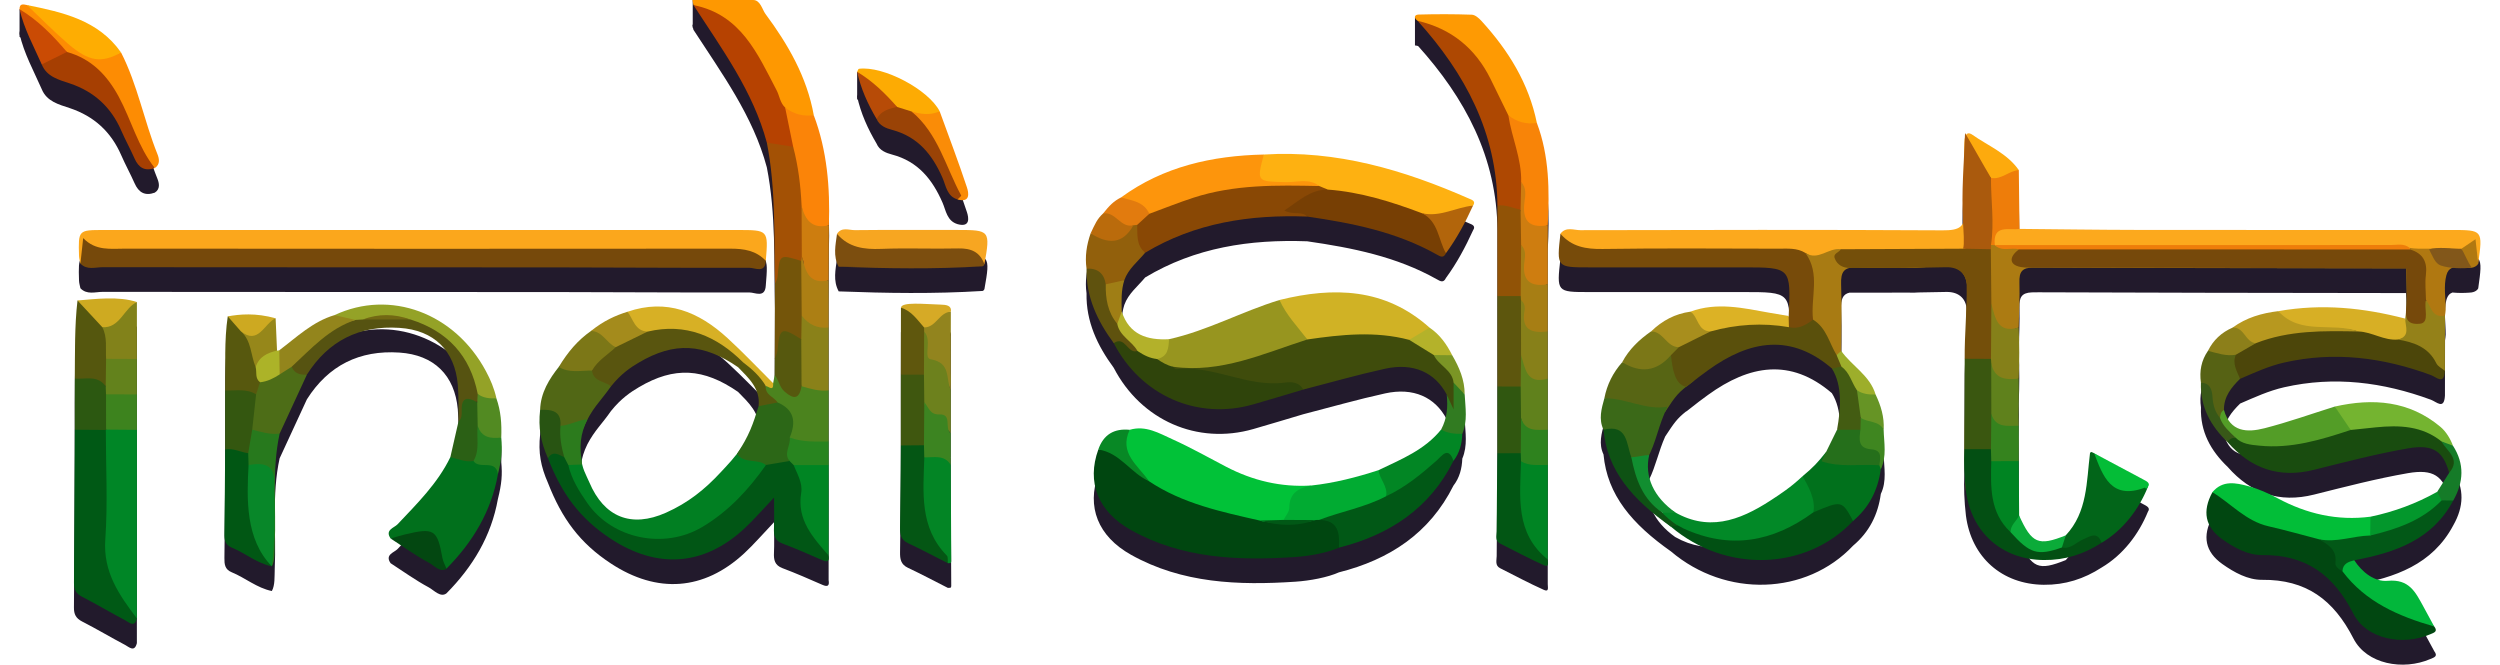 <?xml version="1.0" encoding="utf-8"?>
<svg xmlns="http://www.w3.org/2000/svg" xmlns:xlink="http://www.w3.org/1999/xlink" version="1.1" id="Layer_1" x="0px" y="0px" viewBox="0 0 127.903 34" style="enable-background:new 0 0 127.903 34;">
<style type="text/css">
	.st0{fill:#221A2C;}
	.st1{fill:#FBA71C;}
	.st2{fill:#76490B;}
	.st3{fill:#004610;}
	.st4{fill:#FCA91D;}
	.st5{fill:#015615;}
	.st6{fill:#3F4C0C;}
	.st7{fill:#01C238;}
	.st8{fill:#014711;}
	.st9{fill:#774B0A;}
	.st10{fill:#005915;}
	.st11{fill:#FEB111;}
	.st12{fill:#01701C;}
	.st13{fill:#97951F;}
	.st14{fill:#894805;}
	.st15{fill:#194C0F;}
	.st16{fill:#008626;}
	.st17{fill:#4C460A;}
	.st18{fill:#D0B225;}
	.st19{fill:#AE4802;}
	.st20{fill:#2F440B;}
	.st21{fill:#773F04;}
	.st22{fill:#FE9801;}
	.st23{fill:#FD950C;}
	.st24{fill:#FE9A03;}
	.st25{fill:#B64201;}
	.st26{fill:#02BE38;}
	.st27{fill:#015013;}
	.st28{fill:#A87B13;}
	.st29{fill:#015816;}
	.st30{fill:#AC7B12;}
	.st31{fill:#034F13;}
	.st32{fill:#026519;}
	.st33{fill:#A35105;}
	.st34{fill:#FB8408;}
	.st35{fill:#01711C;}
	.st36{fill:#01AB32;}
	.st37{fill:#F7A621;}
	.st38{fill:#028927;}
	.st39{fill:#045614;}
	.st40{fill:#015714;}
	.st41{fill:#565311;}
	.st42{fill:#A63F02;}
	.st43{fill:#025614;}
	.st44{fill:#F88408;}
	.st45{fill:#516715;}
	.st46{fill:#576514;}
	.st47{fill:#D7AF25;}
	.st48{fill:#539D27;}
	.st49{fill:#FD8C03;}
	.st50{fill:#025817;}
	.st51{fill:#7C4E0F;}
	.st52{fill:#038525;}
	.st53{fill:#74B430;}
	.st54{fill:#4B831E;}
	.st55{fill:#94A227;}
	.st56{fill:#008423;}
	.st57{fill:#02B73B;}
	.st58{fill:#3B6918;}
	.st59{fill:#5D560D;}
	.st60{fill:#008523;}
	.st61{fill:#4D6D17;}
	.st62{fill:#915306;}
	.st63{fill:#D7B025;}
	.st64{fill:#74550A;}
	.st65{fill:#55570E;}
	.st66{fill:#92600C;}
	.st67{fill:#FEAD02;}
	.st68{fill:#028624;}
	.st69{fill:#57580E;}
	.st70{fill:#9A4306;}
	.st71{fill:#8A8119;}
	.st72{fill:#345710;}
	.st73{fill:#3F570F;}
	.st74{fill:#CE7D10;}
	.st75{fill:#948119;}
	.st76{fill:#008422;}
	.st77{fill:#FDAB03;}
	.st78{fill:#DCB225;}
	.st79{fill:#305710;}
	.st80{fill:#2C5811;}
	.st81{fill:#B7981F;}
	.st82{fill:#EE7D0A;}
	.st83{fill:#B07811;}
	.st84{fill:#56580E;}
	.st85{fill:#CD7D0F;}
	.st86{fill:#566214;}
	.st87{fill:#60811C;}
	.st88{fill:#6D811D;}
	.st89{fill:#858019;}
	.st90{fill:#5F570D;}
	.st91{fill:#0E5214;}
	.st92{fill:#93851C;}
	.st93{fill:#878019;}
	.st94{fill:#A77E14;}
	.st95{fill:#82821A;}
	.st96{fill:#AC7F14;}
	.st97{fill:#5F811C;}
	.st98{fill:#FA8C07;}
	.st99{fill:#27791D;}
	.st100{fill:#7B7717;}
	.st101{fill:#7C7717;}
	.st102{fill:#2B6015;}
	.st103{fill:#3C8421;}
	.st104{fill:#03972C;}
	.st105{fill:#5F520E;}
	.st106{fill:#92841E;}
	.st107{fill:#034711;}
	.st108{fill:#A88E1D;}
	.st109{fill:#3D831E;}
	.st110{fill:#63821C;}
	.st111{fill:#35831E;}
	.st112{fill:#2E821E;}
	.st113{fill:#CA4B04;}
	.st114{fill:#A48B1C;}
	.st115{fill:#28841F;}
	.st116{fill:#CEAA21;}
	.st117{fill:#B2650B;}
	.st118{fill:#FDAA0D;}
	.st119{fill:#285412;}
	.st120{fill:#04BD37;}
	.st121{fill:#B3B12A;}
	.st122{fill:#528A22;}
	.st123{fill:#E27B0E;}
	.st124{fill:#088825;}
	.st125{fill:#0BAB39;}
	.st126{fill:#317B21;}
	.st127{fill:#8C7F1A;}
	.st128{fill:#277F20;}
	.st129{fill:#BA6B0C;}
	.st130{fill:#96871A;}
	.st131{fill:#3F8620;}
	.st132{fill:#B74B07;}
	.st133{fill:#157B28;}
	.st134{fill:#D6AA26;}
	.st135{fill:#669425;}
	.st136{fill:#CDA921;}
	.st137{fill:#B4B22A;}
	.st138{fill:#385818;}
	.st139{fill:#ACB328;}
	.st140{fill:#9DAE2B;}
	.st141{fill:#9F7E15;}
	.st142{fill:#7B9525;}
	.st143{fill:#744F0A;}
	.st144{fill:#AA5A0D;}
	.st145{fill:#82571A;}
	.st146{fill:#017F22;}
	.st147{fill:#2C6717;}
	.st148{fill:#2C7B1D;}
	.st149{fill:#5A500C;}
	.st150{fill:#3A5710;}
	.st151{fill:#256F1B;}
	.st152{fill:#118E30;}
	.st153{fill:#088729;}
	.st154{fill:#726813;}
	.st155{fill:#59550F;}
	.st156{fill:#435C12;}
</style>
<g>
	<g>
		<path class="st0" d="M4.043,14.359c0.004,0.13,0.046,0.259,0.071,0.388c0.333,0.349,0.763,0.185,1.145,0.185&#xA;			c7.7,0.011,15.4,0.004,23.1,0.01c3.329,0.002,6.657,0.032,9.986,0.021c0.282-0.001,0.798,0.303,0.834-0.357c0,0,0,0,0,0&#xA;			c0.131-1.577,0.131-1.577-1.454-1.577c-10.806,0-21.611,0-32.417,0C4.005,13.03,4.003,13.03,4.043,14.359z"/>
		<path class="st0" d="M125.41,13.029c-5.347,0-10.694,0.005-16.041-0.003c-2.016-0.003-4.033-0.034-6.049-0.052&#xA;			c-0.012-1.003-0.023-2.005-0.035-3.008c-0.601-0.864-1.575-1.243-2.396-1.822l0,0c-0.152-0.096-0.244-0.065-0.3,0.016&#xA;			c-0.018-0.031-0.038-0.064-0.055-0.094c-0.003,0.091-0.006,0.18-0.01,0.269c-0.016,0.08-0.02,0.164-0.021,0.226&#xA;			c-0.002,0.153-0.006,0.306-0.009,0.459c-0.061,1.245-0.133,2.281-0.061,3.663c-0.153,0.302-0.496,0.368-1.047,0.364&#xA;			c-6.177-0.035-12.354-0.022-18.531-0.008c-0.337,0.001-0.739-0.194-1.02,0.181c-0.196,1.722-0.196,1.722,1.469,1.722&#xA;			c2.621,0,5.242,0,7.863,0c2.46,0,2.46,0,2.343,2.489c-0.327-0.055-0.656-0.106-0.982-0.165c-1.344-0.242-2.686-0.557-4.041-0.057&#xA;			l0,0c-0.788,0.105-1.449,0.462-2.014,1.009l0,0c-0.606,0.421-1.129,0.918-1.478,1.577l0,0h0c-0.471,0.534-0.781,1.147-0.914,1.846&#xA;			c-0.146,0.533-0.302,1.065-0.044,1.609c0.191,2.084,1.474,3.568,3.451,4.961c2.807,2.383,6.92,2.253,9.319-0.295&#xA;			c0.826-0.695,1.276-1.589,1.418-2.647c0.316-0.656,0.162-1.346,0.147-2.026c0.037-0.639-0.142-1.229-0.415-1.798&#xA;			c-0.29-0.974-1.211-1.455-1.758-2.228v0c0,0,0,0,0,0c0.003-1.136,0.036-2.273-0.004-3.407c-0.017-0.483,0.073-0.756,0.427-0.838&#xA;			c1.027,0.003,1.985,0.004,2.956-0.004c0.055,0.001,0.111,0.002,0.166,0.004c0.131,0.005,0.269,0,0.408-0.01&#xA;			c0.461-0.006,0.928-0.014,1.41-0.026c0.719-0.018,1.047,0.413,1.055,0.936c0.02,1.301-0.11,2.445-0.102,3.747&#xA;			c-0.005,1.542-0.012,3.087-0.017,4.629c-0.033,0.712-0.005,1.384,0.081,2.132c0.277,2.138,1.853,3.515,3.98,3.538&#xA;			c1.093,0.012,2.062-0.3,2.962-0.883c1.093-0.647,1.898-1.699,2.369-2.855c0,0,0,0,0,0c0.144-0.202-0.063-0.292-0.245-0.389&#xA;			c-0.834-0.445-1.669-0.89-2.504-1.335l0,0c-0.048-0.023-0.094-0.054-0.144-0.066c-0.018-0.004-0.066,0.036-0.069,0.06&#xA;			c-0.183,1.468-0.123,3.007-1.239,4.203c-1.401,0.565-1.737,0.423-2.388-1.013c-0.007-0.928-0.014-1.855-0.021-2.783&#xA;			c0.007-0.608,0.007-1.206,0-1.811c0,0,0,0,0,0s0,0,0,0c-0.023-0.849,0.026-1.567,0-2.412c0.039-0.955,0.039-1.706-0.001-2.614&#xA;			c0.016-0.767,0.062-1.536,0.038-2.302c-0.016-0.511,0.116-0.737,0.631-0.76c0.105-0.001,0.209-0.004,0.303-0.004&#xA;			c0.059,0,0.119,0,0.178,0c5.666,0.024,11.332,0.029,16.998,0.037c0.171,0,0.341,0.001,0.512,0.001c0.218,0,0.499,0.001,0.739,0&#xA;			c0.139,0,0.278,0,0.418,0.001c0,0,0-0.001,0-0.001c0.002,0,0.004,0,0.006,0c0,0,0,0,0,0c0,0,0,0,0,0l-0.006,0.001&#xA;			c0.004,0.111,0.009,0.223,0.013,0.334c0.008,0.367,0.017,0.827,0.026,1.209c-0.001,0.066-0.003,0.132-0.006,0.199&#xA;			c-0.013,0.173-0.038,0.362-0.036,0.535c-0.01,0.099-0.022,0.197-0.038,0.296c0,0,0,0,0,0c0,0,0,0,0,0&#xA;			c-2.139-0.552-4.234-0.776-6.491-0.382c-0.845,0.102-1.644,0.33-2.339,0.844l0,0c0,0,0,0,0,0&#xA;			c-0.565,0.244-0.988,0.637-1.261,1.188l0,0c-0.342,0.493-0.445,1.039-0.36,1.625c-0.044,1.239,0.498,2.217,1.369,3.05&#xA;			c1.188,1.35,2.635,1.858,4.416,1.412c1.593-0.399,3.187-0.815,4.803-1.096c1.305-0.227,1.803,0.147,2.113,1.25c0,0,0,0,0,0&#xA;			c0,0,0,0,0,0c-0.204,0.324-0.408,0.647-0.612,0.971c0,0,0,0,0,0l0,0c-1.072,0.602-2.212,1.023-3.416,1.274&#xA;			c-1.693,0.22-3.263-0.144-4.755-0.946c-0.47-0.253-0.97-0.476-1.483-0.614c-0.64-0.172-1.322-0.324-1.847,0.307c0,0,0,0,0,0&#xA;			c0,0,0,0,0,0c0,0,0,0,0,0h0c-0.534,0.979-0.373,1.785,0.508,2.409c0.608,0.43,1.305,0.813,2.029,0.806&#xA;			c2.258-0.022,3.66,1.017,4.675,3.001c0.674,1.319,2.543,1.653,3.937,1.05c0.177-0.077,0.405-0.129,0.2-0.397c0,0,0,0,0,0&#xA;			c0,0,0,0,0,0c-0.188-0.347-0.375-0.695-0.565-1.041c-0.394-0.715-0.716-1.397-1.813-1.296c-0.666,0.062-1.307-0.427-1.712-1.052&#xA;			c2.073-0.389,3.989-1.033,5.064-3.057c0,0,0,0,0,0c0,0,0,0,0,0c0.533-0.938,0.585-1.874-0.017-2.806v0&#xA;			c-0.12-0.329-0.345-0.715-0.636-0.959c-1.601-1.342-3.451-1.482-5.407-1.041c0,0,0,0,0,0s0,0,0,0&#xA;			c-1.197,0.376-2.382,0.799-3.596,1.11c-0.885,0.226-1.762,0.204-2.076-0.934c-0.011-0.678,0.375-1.153,0.825-1.596l0,0l0,0&#xA;			c0.735-0.317,1.459-0.653,2.25-0.833c2.574-0.585,5.064-0.261,7.507,0.637c0.299,0.11,0.679,0.535,0.721-0.211l0,0l0,0&#xA;			c0.002-0.941,0.003-1.883,0.005-2.824c0.011-0.098,0.032-0.196,0.033-0.294c0.005-0.593-0.112-1.218,0.036-1.772&#xA;			c0.06-0.226,0.171-0.334,0.308-0.383c0.287,0.028,0.587,0.027,0.844,0.008c0.05,0,0.099-0.004,0.146-0.013&#xA;			c0.002,0,0.004,0,0.006-0.001c0,0,0-0.001,0-0.001c0.099-0.018,0.191-0.054,0.268-0.127c0.024-0.022,0.038-0.054,0.057-0.08&#xA;			c0,0,0-0.001,0-0.001c0,0,0,0,0,0C127.029,13.029,127.029,13.029,125.41,13.029z M85.193,22.332&#xA;			c0.465-0.706,0.602-0.912,1.075-1.287c0.004,0.001,0.008,0.002,0.012,0.003c0.464-0.374,0.867-0.672,1.109-0.847&#xA;			c2.106-1.522,4.212-1.906,6.332-0.087c0.541,0.868,0.459,2.044,0.264,3.132c-0.186,0.378-0.371,0.756-0.557,1.134&#xA;			c-0.443,0.56-0.653,0.785-1.213,1.25c-0.58,0.55-1.135,0.913-1.627,1.234c-1.553,1.011-3.138,1.601-4.886,0.608&#xA;			c-1.114-0.793-1.576-1.84-1.33-2.928c-0.001,0-0.003,0-0.004,0C84.714,23.844,84.849,23.104,85.193,22.332z M124.11,16.633&#xA;			c0.002-0.009,0.003-0.018,0.006-0.027c0,0,0,0,0,0c0,0,0,0,0,0c0.006,0.008,0.012,0.017,0.018,0.025&#xA;			C124.126,16.632,124.118,16.633,124.11,16.633z"/>
		<path class="st0" d="M75.174,11.43c-3.348-1.474-6.795-2.498-10.516-2.261l0,0c-2.639,0.059-5.129,0.607-7.304,2.194c0,0,0,0,0,0&#xA;			c0,0,0,0,0,0c-0.38,0.195-0.581,0.4-0.922,0.825c-0.305,0.28-0.407,0.534-0.634,1.013c0,0,0,0,0,0c0,0,0,0,0,0&#xA;			c-0.21,0.606-0.296,1.186-0.21,1.806c-0.028,1.448,0.556,2.675,1.392,3.811l0,0l0,0c1.396,2.688,4.277,3.955,7.14,3.133&#xA;			c0.854-0.245,1.703-0.504,2.555-0.757l0,0l0,0c1.396-0.359,2.782-0.758,4.189-1.067c1.445-0.317,2.556,0.188,3.151,1.323&#xA;			c0.071,0.622,0.017,1.224-0.284,1.787c0,0,0,0,0,0c0,0,0,0,0,0c-0.837,1.045-2.046,1.524-3.204,2.08l0,0&#xA;			c-1.126,0.367-2.27,0.66-3.451,0.787c0,0,0,0,0,0c0,0,0,0,0,0c-1.537,0.093-2.977-0.249-4.336-0.956&#xA;			c-0.915-0.476-1.815-0.987-2.754-1.41c-0.683-0.308-1.37-0.726-2.188-0.485c-0.8-0.079-1.343,0.245-1.607,1.01c0,0,0,0,0,0&#xA;			c0,0,0,0,0,0c-0.603,1.663-0.028,3.168,1.67,4.119c2.625,1.469,5.501,1.571,8.408,1.379c0.758-0.05,1.655-0.221,2.233-0.479&#xA;			c2.586-0.653,4.64-2,5.859-4.438l0,0c0.315-0.407,0.433-0.878,0.452-1.381c0.282-0.659,0.156-1.342,0.122-2.02c0,0,0,0,0,0&#xA;			c0,0,0,0,0,0c0.003-0.736-0.274-1.383-0.638-2.003l0,0c-0.28-0.558-0.632-1.058-1.162-1.413h0&#xA;			c-2.268-2.03-4.901-2.098-7.674-1.414c0,0,0,0,0,0c0,0,0,0,0,0c-1.915,0.583-3.686,1.569-5.653,2.006c0,0,0,0,0,0c0,0,0,0,0,0&#xA;			c-1.119,0.058-2.035-0.227-2.418-1.413c-0.015-0.54-0.036-1.081,0.131-1.606l0,0l0,0c0.205-0.582,0.692-0.951,1.067-1.405&#xA;			c2.556-1.537,5.363-1.957,8.29-1.85c2.3,0.332,4.565,0.782,6.62,1.937c0.19,0.107,0.351,0.211,0.478-0.061&#xA;			c0.557-0.758,0.996-1.583,1.386-2.435v0C75.525,11.548,75.294,11.483,75.174,11.43z M74.368,22.205c0,0.001,0,0.003,0,0.004&#xA;			c0-0.001-0.001-0.002-0.001-0.003C74.367,22.206,74.367,22.205,74.368,22.205z M74.037,21.497&#xA;			c-0.004-0.009-0.008-0.018-0.012-0.026C74.029,21.479,74.034,21.488,74.037,21.497z"/>
		<path class="st0" d="M41.633,7.156c-0.351-1.953-1.313-3.62-2.477-5.188c-0.154-0.208-0.255-0.706-0.624-0.706&#xA;			c-0.863,0-2.346,0-3.092,0c-0.034,0,0.023,0.171,0.037,0.261c1.452,2.241,3.051,4.404,3.755,7.039&#xA;			c0.471,2.387,0.361,4.808,0.415,7.219c-0.004,1.276-0.007,2.553-0.011,3.829h0c0,0,0,0,0,0c-0.001,0.28-0.003,0.559-0.004,0.839&#xA;			c0,0,0,0,0,0c0,0,0,0,0,0c-0.026,0.14-0.051,0.279-0.077,0.419c-0.778-0.773-1.532-1.572-2.34-2.313&#xA;			c-1.458-1.336-3.107-2.033-5.113-1.343v0c-0.616,0.194-1.213,0.458-1.864,0.982l0,0c-0.682,0.476-1.187,1.076-1.65,1.84&#xA;			c0,0,0,0,0.001,0c-0.512,0.648-0.931,1.336-0.956,2.196c-0.101,0.923,0.03,1.632,0.402,2.478v0c0,0,0,0,0,0&#xA;			c0.711,1.824,1.632,3.081,3.225,4.125c2.359,1.546,4.745,1.392,6.816-0.525c0.492-0.455,0.93-0.968,1.526-1.594&#xA;			c0,0.695,0.015,1.131-0.005,1.565c-0.017,0.362,0.034,0.638,0.434,0.789c0.69,0.26,1.366,0.556,2.041,0.852&#xA;			c0.28,0.123,0.368,0.048,0.321-0.237c0.001-1.543,0.002-3.086,0.003-4.629c-0.001-0.402-0.001-0.803-0.002-1.205l0,0l0,0&#xA;			c0-0.871,0-1.742,0-2.614c0-1.073,0-2.146,0-3.219l0,0l0,0l0,0l0,0c0-0.805,0-1.609,0-2.414c0,0,0,0,0,0s0,0,0,0&#xA;			c0.004-0.939,0.009-1.877,0.013-2.816c0,0,0,0,0,0s0,0,0,0C42.471,10.867,42.319,8.975,41.633,7.156L41.633,7.156z M41.076,14.595&#xA;			c0.004-0.004,0.008-0.009,0.012-0.013c0.005,0.032,0.01,0.065,0.011,0.097C41.092,14.652,41.084,14.624,41.076,14.595z&#xA;			 M37.706,24.481c-0.293,0.375-0.639,0.733-0.821,0.93c-0.823,0.892-1.684,1.579-2.812,2.082c-1.782,0.794-3.171,0.227-3.925-1.56&#xA;			c-0.108-0.257-0.283-0.555-0.369-0.931c-0.147-0.912-0.092-1.536,0.272-2.272c0.377-0.718,0.732-1.016,1.209-1.703&#xA;			c0.522-0.65,1.012-0.972,1.427-1.217c1.819-1.076,3.314-0.973,5.073,0.24c0.521,0.536,1.154,1.091,1.051,1.992&#xA;			C38.528,22.951,38.335,23.544,37.706,24.481z M39.179,21.011C39.179,21.011,39.179,21.011,39.179,21.011&#xA;			C39.179,21.011,39.179,21.011,39.179,21.011L39.179,21.011z"/>
		<path class="st0" d="M48.965,13.027c-1.743,0-3.485-0.01-5.227,0.009c-0.305,0.003-0.676-0.177-0.915,0.19&#xA;			c-0.073,0.566-0.213,1.135,0.086,1.682c2.446,0.092,4.891,0.132,7.337-0.021c0.006,0,0.013,0,0.019,0&#xA;			c0.053-0.017,0.086-0.052,0.1-0.104c0,0,0,0,0-0.001c0,0,0,0,0.001,0C50.673,13.053,50.653,13.028,48.965,13.027z"/>
		<path class="st0" d="M6.201,7.939c0.212,0.486,0.469,0.952,0.684,1.437c0.208,0.471,0.527,0.662,1.032,0.481&#xA;			c0.302-0.186,0.218-0.509,0.137-0.711c-0.686-1.71-1.016-3.547-1.86-5.199C5.025,2.285,3.209,1.892,1.382,1.521c0,0,0,0,0,0&#xA;			C1.192,1.48,0.997,1.43,1,1.733c0.227,1.002,0.725,1.896,1.134,2.826l0,0h0l0,0l0,0c0.26,0.638,0.88,0.786,1.43,0.97&#xA;			C4.816,5.947,5.68,6.744,6.201,7.939z"/>
		<path class="st0" d="M48.641,25.045c0-0.54,0-1.079,0-1.619c-0.033-0.023-0.056-0.052-0.076-0.083&#xA;			c0.026,0.027,0.052,0.054,0.076,0.082c0-0.736,0-1.472,0-2.208c0.002-1.336,0.004-2.671,0.006-4.007&#xA;			c0.052-0.33-0.25-0.357-0.53-0.365c-0.817-0.023-1.983-0.155-2.024,0.156c0,0,0,0,0,0c0,0,0,0,0,0s0,0,0,0l0,0&#xA;			c-0.001,1.143-0.003,2.286-0.004,3.43l0,0c0,1.207,0,2.414,0,3.621l0,0c-0.012,1.396-0.016,2.793-0.041,4.189&#xA;			c-0.006,0.355,0.033,0.634,0.405,0.809c0.688,0.323,1.36,0.682,2.039,1.026c0.049-0.002,0.1,0.004,0.145-0.012&#xA;			c0.018-0.006,0.03-0.058,0.03-0.089C48.659,28.332,48.65,26.689,48.641,25.045L48.641,25.045z"/>
		<path class="st0" d="M44.847,7.348c0.144,0.352,0.493,0.48,0.791,0.559c1.33,0.352,2.064,1.272,2.584,2.463&#xA;			c0.175,0.402,0.223,0.933,0.766,1.097l0,0c0,0,0,0,0,0c0.001,0,0.001,0,0.001,0.001c0,0,0.001,0,0.001,0&#xA;			c0.661,0.181,0.575-0.328,0.477-0.622c-0.433-1.306-0.923-2.594-1.393-3.888c-0.576-1.117-2.88-2.334-4.132-2.174&#xA;			c-0.036,0.005-0.06,0.101-0.09,0.155C44.04,5.8,44.4,6.592,44.847,7.348L44.847,7.348z"/>
		<path class="st0" d="M79.186,12.788c0.089-1.774,0.083-3.537-0.557-5.234c-0.413-2.028-1.46-3.717-2.839-5.225&#xA;			c-0.129-0.14-0.32-0.309-0.488-0.315c-0.908-0.032-1.818-0.033-2.727-0.007c-0.225,0.006-0.247,0.179-0.048,0.32l0,0&#xA;			c2.431,2.694,4.06,5.731,4.083,9.455c-0.001,1.542-0.001,3.084-0.002,4.627c0,1.542,0,3.084,0.001,4.626&#xA;			c0,1.14,0,2.279-0.001,3.419l0,0c-0.013,1.332-0.032,2.664-0.036,3.996c-0.001,0.215-0.098,0.481,0.178,0.621&#xA;			c0.745,0.377,1.482,0.77,2.243,1.111c0.273,0.122,0.188-0.154,0.192-0.296c0.001-1.611,0.002-3.222,0.004-4.833l0,0l0,0&#xA;			c0,0,0,0,0,0l0,0c-0.001-0.602-0.002-1.204-0.003-1.806c0,0,0,0,0,0c0,0,0,0,0,0c0-0.871,0-1.743-0.001-2.614&#xA;			c0-0.805,0-1.61,0-2.414s0-1.61,0-2.415c0,0,0,0,0,0c0,0,0,0,0,0C79.185,14.799,79.186,13.794,79.186,12.788z"/>
		<path class="st0" d="M7.004,21.44c0-0.604,0-1.208,0-1.811l0,0c0.001-0.932-0.001-1.98,0-2.912&#xA;			c-0.919-0.313-2.143-0.154-3.04-0.081c0,0,0,0,0,0c0,0,0,0,0,0c-0.153,1.296-0.123,2.664-0.139,3.998c0,0.872,0,1.743,0,2.615&#xA;			c-0.012,2.613-0.02,5.225-0.042,7.837c-0.003,0.341,0.101,0.548,0.417,0.71C4.946,32.178,5.667,32.609,6.408,33&#xA;			c0.194,0.102,0.474,0.391,0.595-0.097c0.001-3.216,0.001-6.432,0.002-9.648c0,0,0,0,0,0c0,0,0,0,0,0&#xA;			C7.005,22.65,7.005,22.045,7.004,21.44z M5.41,20.995c0,0.013,0,0.026,0,0.038c0,0,0,0,0,0c0,0,0,0,0,0&#xA;			C5.401,21.021,5.392,21.011,5.383,21C5.392,20.998,5.401,20.997,5.41,20.995z"/>
		<path class="st0" d="M25.646,23.648c0.027-0.711-0.019-1.354-0.249-2.004l0,0l0,0c-0.12-0.527-0.302-0.949-0.536-1.389&#xA;			c-1.596-2.987-4.898-4.208-7.748-2.87c0,0,0,0,0,0c0,0,0,0,0,0c-1.115,0.33-1.929,1.126-2.824,1.797&#xA;			c-0.05,0.018-0.09,0.022-0.116,0.018l0,0l0,0c-0.024-0.525-0.048-1.128-0.072-1.652c-1.021-0.289-1.843-0.211-2.449-0.099&#xA;			c0,0,0,0,0,0c0,0,0,0,0,0c-0.187,1.256-0.109,2.524-0.134,3.788c0,1.007,0,2.013,0.001,3.02l0,0l0,0&#xA;			c-0.011,1.43-0.018,2.861-0.038,4.291c-0.004,0.319,0.022,0.586,0.37,0.728c0.701,0.288,1.293,0.806,2.057,0.962c0,0,0,0,0,0&#xA;			s0,0,0,0l0,0c0,0,0,0,0,0c0.169-0.302,0.132-0.753,0.148-1.129c0.085-1.887-0.161-3.788,0.25-5.661c0,0,0,0,0,0c0,0,0,0,0,0&#xA;			c0.465-1.005,0.929-2.011,1.394-3.016l0,0c1.099-1.737,2.691-2.53,4.737-2.394c1.763,0.117,2.827,1.155,2.984,2.901&#xA;			c0.056,0.627,0.026,1.261,0.035,1.892c-0.139,0.609-0.279,1.218-0.418,1.827l0,0l0,0c-0.649,1.339-1.694,2.365-2.698,3.43&#xA;			c-0.173,0.183-0.663,0.285-0.356,0.726c0.647,0.418,1.274,0.873,1.951,1.236c0.266,0.143,0.602,0.539,0.907,0.306&#xA;			c1.343-1.357,2.292-2.926,2.631-4.825c0,0,0,0,0,0C25.67,24.743,25.705,24.286,25.646,23.648z M24.417,21.849&#xA;			C24.417,21.849,24.417,21.849,24.417,21.849c-0.016-0.009-0.031-0.018-0.046-0.026c0.016-0.005,0.031-0.009,0.048-0.013&#xA;			C24.418,21.823,24.417,21.836,24.417,21.849C24.417,21.849,24.417,21.849,24.417,21.849z"/>
	</g>
	<polygon class="st0" points="72.391,2.324 72.391,0.859 73.603,1.239 73.885,2.225 73.392,2.479"/>
	<polygon class="st0" points="1,1.887 1,0.47 1.502,0.659 2,2.064 1.382,2.064"/>
	<polygon class="st0" points="43.853,5.092 43.853,3.675 44.374,4.023 44.647,4.995"/>
	<polygon class="st0" points="35.441,1.417 35.441,0 37.182,0.607 36.469,1.997"/>
	<path class="st1" d="M4.114,13.485c-0.025-0.129-0.067-0.258-0.071-0.388c-0.04-1.329-0.038-1.33,1.265-1.33&#xA;		c10.806,0,21.611,0,32.417,0c1.585,0,1.585,0,1.454,1.577c-1.781-0.462-3.598-0.287-5.402-0.289&#xA;		c-8.947-0.013-17.895-0.006-26.842-0.006c-0.471,0-0.955,0.066-1.409-0.039C4.928,12.871,4.494,13.06,4.114,13.485z"/>
	<path class="st2" d="M4.114,13.485c0.043-0.395,0.086-0.79,0.142-1.305c0.637,0.669,1.409,0.541,2.153,0.541&#xA;		c10.318,0.005,20.635,0.015,30.953,0.001c0.708-0.001,1.321,0.096,1.818,0.622c-0.036,0.66-0.553,0.356-0.834,0.357&#xA;		c-3.329,0.011-6.657-0.019-9.986-0.021c-7.7-0.006-15.4,0.001-23.1-0.01C4.877,13.669,4.447,13.834,4.114,13.485z"/>
	<path class="st3" d="M68.502,28.018c-0.579,0.258-1.475,0.429-2.233,0.479c-2.906,0.193-5.783,0.09-8.408-1.379&#xA;		c-1.698-0.95-2.273-2.456-1.67-4.119c0.662-0.178,1.136,0.185,1.591,0.567c0.375,0.315,0.689,0.704,1.154,0.903&#xA;		c1.744,1.029,3.701,1.448,5.629,1.95c0.894,0.204,1.789,0.167,2.686,0.011c0.113-0.028,0.226-0.04,0.342-0.043&#xA;		C68.678,26.684,68.874,27.035,68.502,28.018z"/>
	<path class="st4" d="M79.834,11.957c0.281-0.375,0.683-0.18,1.02-0.181c6.177-0.014,12.354-0.026,18.531,0.008&#xA;		c0.848,0.005,1.206-0.15,1.131-1.082c-0.091-1.128-0.032-2.269-0.014-3.404c0.003-0.202,0.044-0.635,0.387-0.417&#xA;		c-0.018,0.171,0.017,0.338,0.03,0.508c0.097,1.555-0.111,3.12,0.147,4.667c0.1,0.595-0.288,0.741-0.713,0.89&#xA;		c-1.984,0.207-3.973,0.051-5.959,0.098c-0.759-0.069-1.488,0.465-2.262,0.118c-1.333-0.232-2.676-0.099-4.014-0.114&#xA;		c-2.144-0.025-4.289-0.007-6.433-0.007C80.841,13.04,80.171,12.792,79.834,11.957z"/>
	<path class="st4" d="M103.32,11.711c2.017,0.018,4.033,0.049,6.049,0.052c5.347,0.007,10.694,0.002,16.041,0.003&#xA;		c1.618,0,1.618,0,1.376,1.722c-0.439-0.238-0.175-0.729-0.373-1.053c-0.033,0.332-0.293,0.41-0.544,0.5&#xA;		c-0.47,0.073-0.941,0.127-1.413,0.191c-0.467-0.034-0.919-0.153-1.379-0.235c-0.465-0.121-0.939-0.074-1.409-0.074&#xA;		c-5.958-0.004-11.917-0.001-17.875-0.005c-0.503,0-1.011,0.049-1.508-0.084c-0.127-0.049-0.231-0.128-0.314-0.236&#xA;		C101.923,11.484,102.231,11.306,103.32,11.711z"/>
	<path class="st5" d="M42.393,28.422c0.047,0.285-0.041,0.36-0.321,0.237c-0.675-0.296-1.352-0.592-2.041-0.852&#xA;		c-0.4-0.151-0.45-0.427-0.434-0.789c0.02-0.434,0.005-0.87,0.005-1.565c-0.596,0.626-1.034,1.139-1.526,1.594&#xA;		c-2.071,1.917-4.457,2.071-6.816,0.525c-1.593-1.044-2.514-2.3-3.225-4.125c0.169-0.489,0.187-0.494,0.84-0.241&#xA;		c0.175,0.133,0.296,0.308,0.39,0.503c0.617,1.517,1.367,2.859,3.128,3.394c1.225,0.373,2.307,0.237,3.378-0.36&#xA;		c1.009-0.562,1.835-1.336,2.553-2.229c0.251-0.313,0.486-0.638,0.829-0.865c0.38-0.217,0.775-0.339,1.213-0.193&#xA;		c0.15,0.063,0.276,0.159,0.386,0.277c0.222,0.259,0.423,0.579,0.401,0.893C41.05,26.068,41.783,27.221,42.393,28.422z"/>
	<path class="st6" d="M74.015,20.187c-0.596-1.135-1.706-1.64-3.151-1.323c-1.407,0.308-2.794,0.707-4.189,1.067&#xA;		c-0.281-0.155-0.574-0.099-0.877-0.088c-1.068,0.039-2.134,0.098-3.14-0.427c-0.515-0.268-1.12-0.121-1.683-0.17&#xA;		c-0.378-0.033-0.836,0.064-1.003-0.451c0.206-0.274,0.519-0.32,0.814-0.297c1.623,0.124,3.1-0.435,4.585-0.945&#xA;		c0.509-0.175,1.036-0.265,1.549-0.417c1.675-0.369,3.352-0.436,5.032-0.036c0.547,0.237,1.078,0.504,1.518,0.918&#xA;		c0.454,0.505,1.079,0.898,1.131,1.673c0.035,0.47,0.102,0.95-0.303,1.329C73.922,20.776,74.153,20.43,74.015,20.187z"/>
	<path class="st7" d="M64.464,26.635c-1.975-0.45-3.962-0.865-5.685-2.019c-0.382-0.318-0.775-0.633-1.06-1.041&#xA;		c-0.372-0.532-0.51-1.085,0.078-1.586c0.818-0.242,1.505,0.177,2.188,0.485c0.939,0.423,1.839,0.934,2.754,1.41&#xA;		c1.359,0.707,2.799,1.05,4.336,0.956c-0.741,0.426-0.718,1.458-1.492,1.857C65.21,26.685,64.83,26.773,64.464,26.635z"/>
	<path class="st8" d="M124.539,32.051c0.205,0.268-0.023,0.32-0.2,0.397c-1.394,0.602-3.263,0.268-3.937-1.05&#xA;		c-1.015-1.984-2.416-3.023-4.675-3.001c-0.724,0.007-1.42-0.375-2.029-0.806c-0.882-0.624-1.042-1.43-0.508-2.409&#xA;		c0.284-0.088,0.551-0.006,0.743,0.181c1.239,1.199,2.846,1.513,4.442,1.86c0.131,0.029,0.25,0.09,0.366,0.155&#xA;		c0.826,0.242,0.858,1.099,1.291,1.647c0.838,1.258,2.135,1.868,3.463,2.44C123.861,31.622,124.246,31.76,124.539,32.051z"/>
	<path class="st9" d="M79.834,11.957c0.572,0.669,1.302,0.794,2.161,0.781c2.997-0.046,5.994-0.019,8.992-0.015&#xA;		c0.468,0.001,0.949-0.05,1.377,0.216c0.623,0.322,0.714,0.888,0.695,1.504c-0.019,0.618,0.072,1.243-0.13,1.849&#xA;		c-0.313,0.541-0.732,0.819-1.371,0.535c-0.184-0.207-0.207-0.427-0.047-0.659c0.116-2.489,0.116-2.489-2.343-2.489&#xA;		c-2.621,0-5.242,0-7.863,0C79.638,13.679,79.638,13.678,79.834,11.957z"/>
	<path class="st10" d="M7.004,31.64c-0.121,0.487-0.402,0.199-0.595,0.097c-0.742-0.391-1.462-0.822-2.208-1.205&#xA;		c-0.315-0.162-0.42-0.369-0.417-0.71c0.022-2.612,0.03-5.225,0.042-7.837c0.514-0.388,1.044-0.352,1.583-0.06&#xA;		c0.352,0.383,0.297,0.865,0.301,1.324c0.012,1.462,0.034,2.925-0.006,4.386c-0.026,0.964,0.128,1.852,0.713,2.636&#xA;		C6.724,30.683,6.803,31.187,7.004,31.64z"/>
	<path class="st11" d="M64.658,7.907c3.72-0.237,7.168,0.787,10.516,2.261c0.12,0.053,0.351,0.118,0.188,0.353&#xA;		c-0.765,0.585-1.631,0.758-2.573,0.626c-1.591-0.512-3.188-1.006-4.849-1.253c-0.219-0.062-0.431-0.14-0.646-0.216&#xA;		c-0.629-0.159-1.271-0.051-1.905-0.091c-0.399-0.026-0.845,0.012-1.053-0.426C64.107,8.674,64.263,8.251,64.658,7.907z"/>
	<path class="st12" d="M25.474,24.267c-0.34,1.898-1.289,3.468-2.631,4.825c-0.319-0.122-0.446-0.392-0.471-0.694&#xA;		c-0.071-0.856-0.59-1.015-1.311-0.858c-0.362,0.079-0.718,0.045-1.077,0.009c-0.307-0.441,0.183-0.542,0.356-0.726&#xA;		c1.003-1.064,2.049-2.091,2.698-3.43c0.434-0.286,0.857-0.017,1.285,0.022C24.758,23.631,25.586,23.322,25.474,24.267z"/>
	<path class="st13" d="M66.886,17.367c-2.241,0.716-4.418,1.742-6.876,1.396c-0.385,0.135-0.687,0.058-0.862-0.337&#xA;		c0.179-0.382,0.381-0.75,0.661-1.072c1.967-0.438,3.738-1.423,5.653-2.006C66.107,15.901,66.706,16.488,66.886,17.367z"/>
	<path class="st14" d="M67.498,9.518c0.142,0.06,0.284,0.12,0.426,0.18c-0.559,0.414-1.211,0.669-1.78,1.041&#xA;		c0.271,0.03,0.649-0.131,0.734,0.341c-2.926-0.107-5.734,0.313-8.29,1.85c-0.789-0.211-0.632-0.817-0.585-1.379&#xA;		c0.15-0.409,0.5-0.623,0.836-0.852c1.913-0.945,3.891-1.561,6.073-1.292C65.767,9.513,66.643,9.306,67.498,9.518z"/>
	<path class="st15" d="M125.303,24.19c-0.31-1.103-0.807-1.477-2.113-1.25c-1.616,0.281-3.21,0.697-4.803,1.096&#xA;		c-1.781,0.446-3.228-0.062-4.416-1.412c-0.059-0.353,0.196-0.346,0.425-0.368c1.418,0.39,2.832,0.355,4.233-0.075&#xA;		c0.543-0.167,1.1-0.264,1.649-0.4c1.021-0.129,2.031-0.43,3.074-0.172c0.618,0.152,1.234,0.304,1.699,0.783&#xA;		c0.202,0.293,0.431,0.583,0.542,0.915C125.704,23.633,125.935,24.074,125.303,24.19z"/>
	<path class="st16" d="M7.004,31.64c-0.906-1.196-1.734-2.37-1.617-4.03c0.131-1.862,0.028-3.741,0.027-5.612&#xA;		c0.04-0.041,0.08-0.083,0.12-0.125c0.51-0.206,1.008-0.254,1.471,0.119C7.005,25.208,7.004,28.424,7.004,31.64z"/>
	<path class="st17" d="M125.083,18.975c-0.042,0.745-0.422,0.321-0.721,0.211c-2.443-0.898-4.933-1.222-7.506-0.637&#xA;		c-0.791,0.18-1.515,0.516-2.25,0.833c-0.565-0.337-0.594-0.809-0.343-1.352c0.307-0.412,0.819-0.495,1.222-0.756&#xA;		c1.631-0.695,3.354-0.606,5.068-0.59c0.718,0.026,1.37,0.335,2.061,0.475C123.832,17.231,124.662,17.828,125.083,18.975z"/>
	<path class="st18" d="M66.886,17.367c-0.504-0.653-1.083-1.253-1.425-2.02c2.773-0.684,5.406-0.616,7.674,1.414&#xA;		c-0.163,0.51-0.534,0.678-1.039,0.627C70.361,16.927,68.624,17.116,66.886,17.367z"/>
	<path class="st19" d="M76.61,10.52c-0.023-3.723-1.652-6.76-4.083-9.455c1.174-0.073,2.109,0.452,2.848,1.276&#xA;		c0.941,1.05,1.554,2.308,2.035,3.627c0.317,1.11,0.707,2.205,0.678,3.384c-0.042,0.451,0.067,0.924-0.199,1.342&#xA;		C77.409,11.023,77.003,10.816,76.61,10.52z"/>
	<path class="st20" d="M59.197,18.367c0.25,0.169,0.494,0.318,0.813,0.396c0.049,0.045,0.102,0.132,0.145,0.127&#xA;		c1.909-0.23,3.642,0.936,5.555,0.686c0.365-0.048,0.747-0.04,0.965,0.355c-0.851,0.253-1.701,0.512-2.555,0.757&#xA;		c-2.863,0.822-5.744-0.445-7.14-3.133c-0.004-0.459,0.302-0.293,0.506-0.22c0.267,0.095,0.473,0.319,0.751,0.406&#xA;		C58.578,17.917,58.974,18.011,59.197,18.367z"/>
	<path class="st21" d="M66.878,11.08c-0.289-0.307-0.708-0.052-1.171-0.311c0.737-0.483,1.313-1.07,2.217-1.07&#xA;		c1.68,0.122,3.265,0.622,4.827,1.21c0.92,0.305,1.191,0.757,1.225,2.047c-0.127,0.273-0.288,0.168-0.478,0.061&#xA;		C71.442,11.862,69.177,11.412,66.878,11.08z"/>
	<path class="st22" d="M35.478,0.261C35.464,0.171,35.407,0,35.441,0c0.745,0,2.229,0,3.092,0c0.368,0,0.47,0.498,0.624,0.706&#xA;		c1.164,1.568,2.126,3.234,2.477,5.188c-0.549,0.425-1.025,0.167-1.494-0.155c-0.601-0.491-0.744-1.25-1.06-1.894&#xA;		C38.284,2.224,37.059,1.077,35.478,0.261z"/>
	<path class="st23" d="M67.498,9.518c-2.172-0.046-4.346-0.086-6.448,0.599c-0.758,0.247-1.5,0.546-2.249,0.821&#xA;		c-0.511-0.229-1.059-0.396-1.447-0.838c2.175-1.586,4.665-2.135,7.304-2.194c-0.367,1.398-0.366,1.374,1.122,1.413&#xA;		C66.352,9.334,66.968,9.103,67.498,9.518z"/>
	<path class="st24" d="M77.17,5.903c-0.304-0.622-0.606-1.245-0.913-1.865c-0.776-1.57-2.011-2.574-3.731-2.973&#xA;		c-0.199-0.141-0.177-0.314,0.048-0.32c0.908-0.026,1.819-0.025,2.727,0.007c0.168,0.006,0.359,0.174,0.488,0.315&#xA;		c1.379,1.507,2.426,3.196,2.839,5.225C77.979,6.77,77.547,6.437,77.17,5.903z"/>
	<path class="st25" d="M35.478,0.261c2.427,0.479,3.277,2.488,4.256,4.362c0.15,0.288,0.177,0.639,0.434,0.878&#xA;		c0.441,0.61,0.708,1.26,0.476,2.027C40.113,7.826,39.66,7.646,39.233,7.3C38.529,4.665,36.93,2.501,35.478,0.261z"/>
	<path class="st26" d="M118.65,27.592c-0.863-0.224-1.722-0.469-2.591-0.667c-1.158-0.264-1.913-1.162-2.87-1.743&#xA;		c0.525-0.631,1.207-0.48,1.848-0.307c0.513,0.138,1.014,0.362,1.483,0.614c1.492,0.802,3.062,1.166,4.755,0.946&#xA;		c0.282,0.336,0.276,0.681,0.033,1.034C120.442,27.95,119.554,27.948,118.65,27.592z"/>
	<path class="st27" d="M94.806,26.651c-2.399,2.549-6.512,2.679-9.319,0.295c0.184-0.43,0.509-0.238,0.755-0.127&#xA;		c2.327,1.053,4.447,0.516,6.473-0.805c0.468-0.259,0.934-0.568,1.503-0.365C94.674,25.813,94.928,26.132,94.806,26.651z"/>
	<path class="st28" d="M92.757,16.353c-0.133-1.138,0.393-2.351-0.394-3.414c0.657,0.427,1.194-0.289,1.817-0.187&#xA;		c0.258,0.541,0.768,0.468,1.226,0.474c1.31,0.018,2.621-0.007,3.931,0.011c1.386,0.019,1.595,0.218,1.612,1.56&#xA;		c0.015,1.203,0.023,2.406-0.005,3.61c0.034,1.511,0.038,3.022,0,4.533c-0.074,0.733,0.264,1.535-0.364,2.176&#xA;		c-0.184-2.899,0.072-5.805,0.011-8.706c-0.018-0.862,0.278-1.984-0.238-2.512c-0.566-0.58-1.716-0.155-2.61-0.189&#xA;		c-0.905-0.035-1.816,0.036-2.719-0.022c-0.693-0.045-0.853,0.228-0.831,0.86c0.041,1.134,0.007,2.271,0.004,3.407&#xA;		c-0.044,0.154-0.141,0.247-0.305,0.264C93.362,17.688,93.048,17.027,92.757,16.353z"/>
	<path class="st29" d="M68.502,28.018c0.041-0.745-0.025-1.414-1.023-1.416c0.028-0.471,0.443-0.456,0.735-0.529&#xA;		c0.883-0.22,1.723-0.554,2.56-0.897c1.005-0.461,1.806-1.206,2.666-1.872c0.574-0.445,0.8-0.354,0.921,0.276&#xA;		C73.142,26.017,71.088,27.365,68.502,28.018z"/>
	<path class="st30" d="M123.094,13.729c-6.351-0.01-12.701-0.012-19.052-0.04c-0.599-0.003-0.743,0.223-0.726,0.765&#xA;		c0.024,0.766-0.022,1.534-0.038,2.302c-1.108,0.442-1.264,0.329-1.618-1.17c-0.134-0.882-0.116-1.767-0.043-2.654&#xA;		c0.023-0.118,0.069-0.226,0.134-0.327c0.083-0.11,0.185-0.13,0.305-0.062l0.002-0.003c0.399,0.267,0.923-0.105,1.306,0.252&#xA;		c0.339,0.613,0.939,0.424,1.443,0.426c5.544,0.015,11.088,0.005,16.632,0.016c0.557,0.001,1.154-0.124,1.634,0.312&#xA;		C123.08,13.605,123.087,13.667,123.094,13.729z"/>
	<path class="st31" d="M100.58,25.115c-0.085-0.747-0.113-1.42-0.081-2.132c0.371-0.305,0.944-0.291,1.351-0.083&#xA;		c0.182,0.164,0.239,0.382,0.266,0.611c0.035,1.229-0.034,2.485,0.857,3.507c0.671,0.852,1.501,1.175,2.554,0.76&#xA;		c0.434-0.068,0.758-0.409,1.178-0.485c0.378-0.069,0.893-0.268,0.816,0.476c-0.9,0.583-1.869,0.895-2.962,0.883&#xA;		C102.433,28.63,100.857,27.253,100.58,25.115z"/>
	<path class="st32" d="M107.521,27.77c-0.216-0.62-0.613-0.317-0.957-0.17c-0.354,0.152-0.626,0.508-1.076,0.409&#xA;		c-0.13-0.27,0.072-0.434,0.2-0.622c1.116-1.196,1.056-2.734,1.239-4.203c0.003-0.024,0.051-0.064,0.069-0.06&#xA;		c0.05,0.012,0.096,0.043,0.144,0.066c0.164,0.118,0.327,0.249,0.409,0.431c0.386,0.854,0.881,1.477,1.97,1.084&#xA;		c0.142-0.051,0.402-0.011,0.369,0.209C109.419,26.071,108.614,27.123,107.521,27.77z"/>
	<path class="st33" d="M39.233,7.3c0.449,0.069,0.898,0.138,1.346,0.207c0.806,0.875,0.567,1.996,0.719,3.025&#xA;		c-0.064,0.815,0.074,1.635-0.052,2.447c-0.022,0.105-0.063,0.204-0.119,0.296c-0.064,0.073-0.151,0.177-0.236,0.156&#xA;		c-0.687-0.171-0.979,0.081-0.927,0.784c0.012,0.154-0.108,0.308-0.316,0.303C39.595,12.108,39.704,9.688,39.233,7.3z"/>
	<path class="st34" d="M41.01,10.522c-0.046-1.018-0.171-2.026-0.431-3.014c-0.137-0.669-0.274-1.338-0.411-2.007&#xA;		c0.433,0.336,0.921,0.467,1.465,0.393c0.686,1.819,0.838,3.711,0.774,5.632C41.351,11.951,41.238,11.869,41.01,10.522z"/>
	<path class="st35" d="M94.806,26.651c-0.575-1.056-0.575-1.056-2.036-0.437c-0.325-0.441-0.414-1.311-0.554-1.846&#xA;		c0.56-0.465,0.77-0.69,1.213-1.25c0.945,0.163,1.807,0.234,2.734,0.585c0.103,0.084,0.123,0.185,0.06,0.302&#xA;		C96.082,25.062,95.632,25.956,94.806,26.651z"/>
	<path class="st36" d="M70.916,25.388c-1.086,0.572-2.302,0.779-3.437,1.214c0,0-0.095-0.002-0.095-0.002l-0.095,0.009&#xA;		c-0.541,0.154-1.082,0.168-1.621-0.009c0.103-0.205,0.292-0.409,0.293-0.614c0.003-0.764,0.477-1.022,1.115-1.145&#xA;		c1.182-0.127,2.325-0.42,3.451-0.787C70.943,24.416,71.286,24.799,70.916,25.388z"/>
	<path class="st37" d="M42.822,11.964c0.238-0.368,0.61-0.187,0.915-0.19c1.742-0.019,3.485-0.009,5.227-0.009&#xA;		c1.688,0,1.708,0.025,1.4,1.756c-0.605-0.398-1.272-0.517-1.992-0.503c-1.231,0.024-2.464-0.006-3.696,0.01&#xA;		C43.831,13.038,43.182,12.766,42.822,11.964z"/>
	<path class="st38" d="M92.216,24.367c0.279,0.451,0.697,1.214,0.554,1.846c-2.061,1.515-4.26,1.921-6.649,0.82&#xA;		c-0.199-0.092-0.39-0.298-0.634-0.087c-0.133-0.108-0.265-0.216-0.397-0.324c-0.028-0.198-0.187-0.43,0.144-0.534&#xA;		c0.094-0.013,0.185-0.008,0.278,0.011c1.824,1.15,3.467,0.55,5.077-0.498C91.081,25.281,91.637,24.917,92.216,24.367z"/>
	<path class="st39" d="M48.492,28.813c-0.679-0.344-1.35-0.702-2.039-1.026c-0.372-0.175-0.411-0.454-0.405-0.809&#xA;		c0.024-1.396,0.029-2.792,0.041-4.189c0.377-0.316,0.777-0.305,1.19-0.078c0.18,0.18,0.236,0.408,0.256,0.649&#xA;		c0.042,0.566,0.044,1.135,0.012,1.7c-0.051,0.931,0.114,1.781,0.678,2.553C48.474,27.954,48.725,28.344,48.492,28.813z"/>
	<path class="st40" d="M13.908,28.975c-0.764-0.156-1.356-0.675-2.057-0.962c-0.348-0.143-0.375-0.41-0.37-0.728&#xA;		c0.02-1.43,0.026-2.86,0.038-4.291c0.463-0.35,0.863-0.178,1.246,0.147c0.133,0.192,0.181,0.41,0.196,0.639&#xA;		c0.027,0.363,0.061,0.735,0.002,1.088c-0.227,1.373,0.4,2.505,0.981,3.655C14.005,28.679,13.941,28.792,13.908,28.975z"/>
	<path class="st41" d="M23.456,21.567c-0.009-0.631,0.021-1.265-0.035-1.892c-0.156-1.747-1.221-2.785-2.984-2.901&#xA;		c-2.046-0.135-3.637,0.657-4.737,2.394c-0.439,0.273-0.708,0.104-0.876-0.331c0.751-1.368,1.916-2.214,3.395-2.668&#xA;		c0.157-0.045,0.316-0.071,0.479-0.08c0.72-0.007,1.439-0.037,2.158,0.021c2.131,0.519,3.423,1.827,3.793,4&#xA;		c-0.007,0.152-0.046,0.295-0.128,0.424C23.86,20.564,23.975,21.39,23.456,21.567z"/>
	<path class="st42" d="M7.918,8.595c-0.505,0.18-0.824-0.011-1.032-0.481C6.671,7.629,6.413,7.162,6.201,6.676&#xA;		C5.68,5.481,4.816,4.684,3.565,4.266c-0.55-0.184-1.171-0.333-1.43-0.97C2.393,2.786,2.843,2.566,3.38,2.476&#xA;		c1.094,0.116,1.861,0.793,2.427,1.621C6.748,5.474,7.362,7.027,7.918,8.595z"/>
	<path class="st43" d="M79.185,28.624c-0.004,0.141,0.081,0.418-0.192,0.296c-0.761-0.341-1.498-0.734-2.243-1.111&#xA;		c-0.277-0.14-0.179-0.406-0.178-0.621c0.004-1.332,0.022-2.664,0.036-3.996c0.369-0.305,0.762-0.303,1.173-0.095&#xA;		c0.143,0.115,0.21,0.273,0.251,0.445c0.017,0.097,0.043,0.196,0.032,0.294C77.865,25.564,78.231,27.162,79.185,28.624z"/>
	<path class="st44" d="M77.17,5.903c0.431,0.333,0.915,0.471,1.458,0.388c0.64,1.697,0.646,3.46,0.558,5.234&#xA;		c-1.05,0.421-1.391,0.201-1.309-0.827c0.037-0.461,0.101-0.928-0.053-1.384C77.857,8.13,77.342,7.049,77.17,5.903z"/>
	<path class="st45" d="M27.633,20.968c0.026-0.876,0.459-1.574,0.984-2.233c0.532-0.172,1.05-0.043,1.568,0.073&#xA;		c0.41,0.298,0.795,0.498,1.075,0.955c-0.577,0.83-0.974,1.09-1.449,2.212c-0.368,0.088-0.731,0.09-1.083-0.07&#xA;		C28.417,21.533,28.021,21.255,27.633,20.968z"/>
	<path class="st46" d="M82.081,20.377c0.133-0.699,0.443-1.312,0.914-1.846c0.87,0.142,1.699,0.051,2.462-0.425&#xA;		c0.364,0.366,0.81,1.035,1.176,1.401c-0.799,0.588-0.874,0.704-1.447,1.575C84.145,21.243,82.973,20.893,82.081,20.377z"/>
	<path class="st47" d="M122.679,17.371c-0.713,0.065-1.318-0.39-2.013-0.412c-0.747-0.228-1.513-0.104-2.268-0.094&#xA;		c-0.81,0.011-1.423-0.249-1.836-0.947c2.257-0.394,4.353-0.17,6.491,0.382C123.448,17.06,123.379,17.257,122.679,17.371z"/>
	<path class="st48" d="M120.266,21.997c-1.522,0.502-3.047,0.972-4.69,0.802c-0.442-0.046-0.866-0.076-1.199-0.407&#xA;		c-0.515-0.162-0.891-0.449-0.943-1.031c0.03-0.204,0.046-0.423,0.347-0.386c0.314,1.138,1.191,1.161,2.076,0.934&#xA;		c1.214-0.311,2.399-0.735,3.596-1.11C119.89,21.087,120.314,21.383,120.266,21.997z"/>
	<path class="st49" d="M7.918,8.595C7.053,7.504,6.722,6.145,6.073,4.944C5.476,3.841,4.67,3.004,3.423,2.658&#xA;		C2.448,2.113,1.718,1.298,1,0.47C0.997,0.167,1.192,0.218,1.382,0.258c0.67,0.258,1.181,0.725,1.67,1.231&#xA;		c0.856,0.884,1.796,1.576,3.142,1.196c0.845,1.653,1.174,3.489,1.86,5.199C8.136,8.086,8.219,8.409,7.918,8.595z"/>
	<path class="st50" d="M118.65,27.592c0.889,0.18,1.738-0.177,2.613-0.195c1.173-0.738,2.555-1.081,3.673-1.925&#xA;		c0.214-0.049,0.415-0.041,0.576,0.134c-1.075,2.025-2.992,2.668-5.065,3.057c-0.102,0.293-0.379,0.402-0.604,0.565&#xA;		c-0.187-0.097-0.387-0.247-0.36-0.446C119.571,28.113,119.102,27.866,118.65,27.592z"/>
	<path class="st51" d="M42.822,11.964c0.602,0.705,1.387,0.804,2.266,0.769c1.31-0.052,2.625,0.009,3.937-0.023&#xA;		c0.653-0.016,1.114,0.179,1.339,0.811c-0.014,0.053-0.047,0.088-0.1,0.104c-2.452,0.027-4.904-0.013-7.356,0.021&#xA;		C42.609,13.099,42.75,12.53,42.822,11.964z"/>
	<path class="st52" d="M48.492,28.813c-0.014-0.132,0.023-0.313-0.05-0.387c-1.416-1.446-1.205-3.255-1.153-5.03&#xA;		c0.588-0.346,1.103-0.441,1.353,0.386c0.009,1.644,0.018,3.287,0.025,4.931c0,0.031-0.011,0.082-0.03,0.089&#xA;		C48.592,28.817,48.541,28.811,48.492,28.813z"/>
	<path class="st53" d="M120.266,21.997c-0.271-0.399-0.542-0.798-0.814-1.197c1.956-0.441,3.806-0.301,5.407,1.041&#xA;		c0.291,0.244,0.516,0.63,0.636,0.959c-0.252,0.084-0.398-0.116-0.583-0.214c-0.993-0.799-2.152-0.843-3.346-0.724&#xA;		C121.133,21.905,120.699,21.952,120.266,21.997z"/>
	<path class="st54" d="M42.394,19.974c0,0.871,0,1.742,0,2.614c-0.64,0.435-1.275,0.312-1.907-0.016&#xA;		c-0.438-0.518,0.042-1.451-0.813-1.783c-0.24-0.258-0.603-0.432-0.604-0.857c0.042-0.283,0.322-0.218,0.485-0.325&#xA;		c0.026-0.14,0.051-0.279,0.077-0.419c0.204-0.034,0.306,0.107,0.378,0.25c0.281,0.56,0.662,0.549,1.112,0.212&#xA;		C41.581,19.626,42.024,19.66,42.394,19.974z"/>
	<path class="st55" d="M24.441,20.153c-0.383-1.954-1.545-3.211-3.443-3.809c-0.815-0.156-1.63-0.16-2.444,0.002&#xA;		c-0.122,0.007-0.245,0.015-0.367,0.022c-0.407,0.132-0.792,0.166-1.073-0.246c2.85-1.338,6.152-0.117,7.748,2.87&#xA;		c0.235,0.439,0.416,0.862,0.536,1.389C24.99,20.669,24.67,20.6,24.441,20.153z"/>
	<path class="st56" d="M79.185,28.624c-1.678-1.344-1.418-3.211-1.369-5.021c0.49-0.173,0.949-0.124,1.372,0.188&#xA;		C79.188,25.402,79.187,27.013,79.185,28.624z"/>
	<path class="st57" d="M119.843,29.228c0.013-0.388,0.302-0.484,0.604-0.565c0.405,0.624,1.046,1.114,1.712,1.052&#xA;		c1.098-0.102,1.419,0.581,1.813,1.296c0.191,0.346,0.377,0.693,0.565,1.041C122.718,31.53,121.024,30.802,119.843,29.228z"/>
	<path class="st58" d="M82.081,20.377c1.037-0.03,2.173,0.641,3.236,0.428c-0.481,0.942-0.577,1.839-1.049,2.678&#xA;		c-0.251,0.146-0.515,0.159-0.788,0.079c-0.581-0.433-0.567-1.407-1.443-1.576C81.778,21.442,81.934,20.909,82.081,20.377z"/>
	<path class="st59" d="M76.609,19.773c0-1.542,0-3.084-0.001-4.626c0.39-0.313,0.796-0.306,1.216-0.066&#xA;		c0.086,0.092,0.148,0.199,0.188,0.319c0.118,0.915,0.072,1.835,0.091,2.754c-0.078,0.55,0.099,1.137-0.242,1.649&#xA;		C77.436,20.092,77.018,20.098,76.609,19.773z"/>
	<path class="st60" d="M42.393,28.422c-0.799-0.925-1.633-1.82-1.403-3.207c0.083-0.499-0.199-0.961-0.387-1.421&#xA;		c0.597-0.419,1.195-0.4,1.793-0.001C42.396,25.336,42.395,26.879,42.393,28.422z"/>
	<path class="st61" d="M14.922,18.764c0.145,0.353,0.439,0.423,0.779,0.404c-0.465,1.005-0.929,2.011-1.394,3.016&#xA;		c-0.515,0.335-0.994,0.26-1.447-0.124c-0.358-0.593-0.018-1.181,0.01-1.773c0.051-0.257,0.147-0.497,0.306-0.708&#xA;		c0.271-0.289,0.648-0.407,0.98-0.597C14.404,18.886,14.607,18.628,14.922,18.764z"/>
	<path class="st62" d="M77.802,15.147c-0.398,0-0.796,0-1.195,0c0.001-1.542,0.001-3.084,0.002-4.627&#xA;		c0.419-0.069,0.791,0.132,1.184,0.207c0.116,0.608,0.349,1.196,0.306,1.831C77.965,13.416,78.341,14.334,77.802,15.147z"/>
	<path class="st63" d="M39.556,19.606c0.026,0.445-0.224,0.167-0.377,0.142c-0.635-0.182-0.933-0.777-1.419-1.141&#xA;		c-1.332-1.199-2.847-1.806-4.667-1.435c-0.662-0.141-1.035-0.515-0.99-1.222c2.006-0.69,3.655,0.008,5.113,1.343&#xA;		C38.024,18.033,38.778,18.833,39.556,19.606z"/>
	<path class="st64" d="M39.648,14.519c0.046-0.118,0.122-0.233,0.132-0.354c0.103-1.16,0.1-1.16,1.211-0.815&#xA;		c0.547,0.843,0.231,1.786,0.317,2.682c-0.049,0.385,0.014,0.785-0.139,1.156c-0.045,0.087-0.124,0.218-0.195,0.201&#xA;		c-0.658-0.158-0.977,0.11-1.046,0.757c-0.014,0.128-0.135,0.219-0.291,0.202C39.641,17.072,39.645,15.795,39.648,14.519z"/>
	<path class="st65" d="M3.826,19.37c0.015-1.334-0.014-2.702,0.139-3.998c0.704,0.271,1.172,0.794,1.536,1.428&#xA;		c0.227,0.516,0.189,1.064,0.196,1.607c-0.001,0.445,0.057,0.897-0.188,1.307C4.894,19.866,4.352,19.656,3.826,19.37z"/>
	<path class="st66" d="M58.179,11.505c0.019,0.508-0.057,1.043,0.409,1.424c-0.375,0.454-0.862,0.823-1.067,1.405&#xA;		c-0.266,0.218-0.538,0.421-0.916,0.299c-0.34-0.294-0.658-0.615-1.017-0.889c-0.086-0.62-0.001-1.199,0.209-1.806&#xA;		c0.753,0.065,1.527,0.228,2.114-0.462C58.005,11.446,58.094,11.456,58.179,11.505z"/>
	<path class="st67" d="M6.194,2.685C5.193,3.24,4.556,3.161,3.49,2.247C2.758,1.618,2.082,0.924,1.382,0.258&#xA;		C3.209,0.629,5.025,1.022,6.194,2.685z"/>
	<path class="st68" d="M70.916,25.388c0.097-0.51-0.337-0.867-0.389-1.334c1.158-0.556,2.366-1.035,3.204-2.08&#xA;		c0.4-0.114,0.776-0.113,1.082,0.224c-0.019,0.503-0.137,0.974-0.452,1.381c-0.263-0.77-0.59-0.257-0.856-0.021&#xA;		C72.708,24.263,71.891,24.935,70.916,25.388z"/>
	<path class="st69" d="M13.304,19.556c-0.067,0.206-0.135,0.413-0.202,0.619c-0.558,0.165-1.092,0.143-1.584-0.201&#xA;		c0.025-1.263-0.053-2.531,0.134-3.788c0.385,0.122,0.677,0.361,0.892,0.697c0.521,0.502,0.6,1.173,0.709,1.833&#xA;		C13.32,18.993,13.374,19.271,13.304,19.556z"/>
	<path class="st70" d="M48.99,10.204c-0.544-0.163-0.592-0.695-0.767-1.097c-0.52-1.19-1.254-2.111-2.584-2.463&#xA;		c-0.298-0.079-0.647-0.208-0.791-0.559c0.006-0.658,0.517-0.698,0.982-0.795c0.324,0,0.613,0.112,0.887,0.273&#xA;		c1.462,1.069,1.93,2.733,2.577,4.287C49.399,10.106,49.241,10.213,48.99,10.204z"/>
	<path class="st71" d="M40.994,17.359c0.007-0.403,0.015-0.806,0.022-1.209c0.516,0.075,0.952,0.327,1.378,0.604&#xA;		c0,1.073,0,2.146,0,3.219c-0.482,0.057-0.933-0.082-1.385-0.213C40.539,18.963,40.549,18.163,40.994,17.359z"/>
	<path class="st72" d="M11.518,19.974c0.533,0.026,1.087-0.108,1.584,0.201c-0.066,0.602-0.132,1.204-0.198,1.806&#xA;		c0.316,0.466,0.229,0.865-0.205,1.205c-0.396-0.051-0.763-0.271-1.18-0.192C11.519,21.987,11.518,20.98,11.518,19.974z"/>
	<path class="st73" d="M47.273,22.78c-0.395,0.003-0.789,0.006-1.184,0.01c0-1.207,0-2.414,0-3.621&#xA;		c0.402-0.329,0.814-0.315,1.236-0.04c0.309,0.451,0.241,0.965,0.245,1.467C47.46,21.322,47.81,22.112,47.273,22.78z"/>
	<path class="st74" d="M77.823,12.536c-0.009-0.603-0.019-1.206-0.028-1.81c0.01-0.471,0.02-0.941,0.03-1.412&#xA;		c0.291,0.304,0.21,0.693,0.168,1.03c-0.117,0.942,0.237,1.346,1.194,1.18c0,1.005-0.001,2.011-0.001,3.016&#xA;		c-1.019,0.414-1.252,0.273-1.282-0.744C77.89,13.377,77.99,12.948,77.823,12.536z"/>
	<path class="st75" d="M122.679,17.371c0.665-0.17,0.37-0.672,0.375-1.071c0.132-0.855,0.072-1.714,0.04-2.572&#xA;		c0,0,0.006-0.001,0.006-0.001c0.534,0.07,0.391,0.511,0.438,0.827c0.071,0.476-0.074,0.974,0.137,1.457&#xA;		c0.298-0.127,0.166-0.474,0.359-0.636c0.603-0.08,0.67,0.562,1.055,0.775c-0.002,0.941-0.003,1.883-0.005,2.824&#xA;		c-0.149-0.127-0.359-0.225-0.438-0.387C124.243,17.761,123.5,17.511,122.679,17.371z"/>
	<path class="st76" d="M102.863,27.225c-1.079-1.008-1.017-2.323-0.987-3.629c0.467-0.362,0.936-0.349,1.405-0.003&#xA;		c0.007,0.928,0.014,1.855,0.021,2.783C103.383,26.774,103.171,27.024,102.863,27.225z"/>
	<path class="st77" d="M46.637,5.704c-0.247-0.078-0.494-0.155-0.74-0.233c-0.849-0.41-1.475-1.071-2.044-1.796&#xA;		c0.03-0.054,0.054-0.15,0.09-0.155c1.251-0.16,3.556,1.057,4.132,2.174C47.6,6.318,47.119,6.002,46.637,5.704z"/>
	<path class="st78" d="M91.509,16.167c0.005,0.19,0.009,0.38,0.014,0.569c-0.138,0.171-0.338,0.247-0.534,0.205&#xA;		c-1.148-0.243-2.251,0.116-3.372,0.226c-0.758-0.058-1.07-0.525-1.13-1.223c1.354-0.5,2.697-0.185,4.041,0.057&#xA;		C90.854,16.061,91.182,16.113,91.509,16.167z"/>
	<path class="st79" d="M76.609,19.773c0.397,0.001,0.794,0.003,1.191,0.004c0.425,0.477,0.272,1.06,0.302,1.61&#xA;		c-0.098,0.599,0.184,1.262-0.299,1.798c-0.398,0.002-0.796,0.004-1.195,0.006C76.608,22.052,76.608,20.912,76.609,19.773z"/>
	<path class="st80" d="M3.826,19.37c0.551,0.042,1.174-0.195,1.584,0.4c0.155,0.118,0.221,0.284,0.256,0.468&#xA;		c0.04,0.596,0.166,1.205-0.239,1.741c0,0-0.012,0.018-0.012,0.018c-0.53-0.004-1.059-0.008-1.588-0.012&#xA;		C3.826,21.114,3.826,20.242,3.826,19.37z"/>
	<path class="st81" d="M116.563,15.918c1.134,1.257,2.774,0.545,4.103,1.041c-1.779-0.036-3.558-0.067-5.256,0.6&#xA;		c-0.708,0.194-0.843-0.456-1.187-0.798C114.918,16.249,115.717,16.02,116.563,15.918z"/>
	<path class="st82" d="M102.056,12.542c-0.065-0.001-0.13-0.004-0.195-0.009c-0.35-1.111-0.35-2.235-0.119-3.367&#xA;		c0.444-0.383,0.909-0.703,1.543-0.461c0.012,1.003,0.023,2.005,0.035,3.008C102.767,11.789,101.945,11.463,102.056,12.542z"/>
	<path class="st83" d="M125.088,16.151c-0.664,0.135-0.705-0.47-0.972-0.807c-0.266-0.211-0.292-0.521-0.267-0.809&#xA;		c0.058-0.667-0.165-1.217-0.604-1.701c0.012-0.051,0.024-0.101,0.037-0.152c0.416,0.091,1.637,0.004,2.05,0.035&#xA;		c0.282,0.068-0.271,0.465,0.009,0.542c0.495,0.136,0.679-0.041,0.585-0.532c0.215-0.145,0.43-0.29,0.724-0.488&#xA;		c0.049,0.447,0.093,0.849,0.138,1.25c-0.018,0.026-0.033,0.058-0.057,0.08c-0.452,0.421-1.349-0.317-1.572,0.516&#xA;		c-0.148,0.555-0.031,1.179-0.036,1.772C125.12,15.955,125.099,16.053,125.088,16.151z"/>
	<path class="st84" d="M40.994,17.359c0.005,0.801,0.01,1.601,0.015,2.402c-0.114,0.651-0.386,0.698-0.871,0.271&#xA;		c-0.272-0.24-0.29-0.593-0.505-0.845c0.001-0.279,0.003-0.559,0.004-0.839c0.051-0.151,0.133-0.299,0.147-0.453&#xA;		C39.884,16.762,39.987,16.714,40.994,17.359z"/>
	<path class="st85" d="M41.01,10.522c0.177,0.732,0.539,1.21,1.397,1.004c-0.004,0.939-0.009,1.877-0.013,2.816&#xA;		c-0.946,0.34-1.201,0.196-1.284-0.734c-0.014-0.162,0.007-0.329-0.088-0.475C41.018,12.262,41.014,11.392,41.01,10.522z"/>
	<path class="st86" d="M113.78,20.976c-0.159,0.089-0.188,0.242-0.2,0.403c-0.516-0.029-0.471-0.482-0.588-0.796&#xA;		c-0.126-0.338-0.092-0.736-0.39-1.009c-0.084-0.587,0.018-1.132,0.36-1.625c0.517-0.228,0.988-0.125,1.427,0.2&#xA;		c-0.196,0.457,0.054,0.836,0.215,1.231C114.155,19.823,113.769,20.298,113.78,20.976z"/>
	<path class="st87" d="M77.817,21.385c-0.006-0.536-0.012-1.072-0.017-1.609c0.007-0.536,0.013-1.073,0.02-1.609&#xA;		c0.493,0.359,0.691,1.048,1.366,1.203c0,0.871,0,1.743,0.001,2.614C78.241,22.367,78.096,22.303,77.817,21.385z"/>
	<path class="st88" d="M47.288,20.581c-0.006-0.47-0.012-0.941-0.017-1.411c-0.446-0.683-0.363-1.395-0.117-2.115&#xA;		c0.088-0.123,0.295-0.171,0.312-0.062c0.153,1.017,1.433,1.578,1.128,2.772c-0.015,0.058,0.025,0.127,0.048,0.19&#xA;		c0,0.736,0,1.472,0,2.208C48.188,21.637,47.405,21.391,47.288,20.581z"/>
	<path class="st89" d="M101.881,15.543c0.201,0.706,0.296,1.533,1.397,1.212c0.04,0.908,0.04,1.66,0.001,2.614&#xA;		c-1,0.412-1.19,0.321-1.604-0.764c-0.037-0.118-0.06-0.24-0.074-0.363C101.634,17.337,101.294,16.392,101.881,15.543z"/>
	<path class="st90" d="M47.281,16.967c-0.003,0.734-0.007,1.468-0.01,2.202c-0.394,0-0.788,0-1.182-0.001&#xA;		c0.001-1.143,0.002-2.287,0.004-3.43c0.775-0.14,1.034,0.409,1.294,0.957C47.385,16.799,47.348,16.889,47.281,16.967z"/>
	<path class="st91" d="M82.037,21.985c1.246-0.304,1.16,0.727,1.425,1.406c0.557,0.931,0.957,1.948,1.589,2.837&#xA;		c0.028,0.08,0.542,0.521,0.761,0.645c0.114,0.065-0.246,0.015-0.324,0.073C83.511,25.553,82.227,24.07,82.037,21.985z"/>
	<path class="st92" d="M14.922,18.764c-0.205,0.13-0.409,0.261-0.614,0.391c-0.356-0.407-0.281-0.82-0.019-1.235&#xA;		c0.895-0.672,1.709-1.468,2.824-1.798c0.358,0.082,0.715,0.164,1.073,0.246C16.834,16.81,15.919,17.843,14.922,18.764z"/>
	<path class="st93" d="M79.185,19.371c-1.1,0.323-1.15-0.534-1.366-1.203c-0.001-0.936-0.003-1.872-0.004-2.808&#xA;		c0.268-0.047,0.377,0.163,0.375,0.335c-0.01,0.703,0.449,1.01,0.995,1.263C79.185,17.761,79.185,18.566,79.185,19.371z"/>
	<path class="st94" d="M79.185,16.956c-0.816,0.105-1.365-0.074-1.188-1.069c0.034-0.192-0.004-0.393-0.182-0.528&#xA;		c-0.004-0.07-0.008-0.141-0.013-0.212c0.007-0.87,0.013-1.741,0.02-2.611c0.254,0.236,0.21,0.554,0.172,0.831&#xA;		c-0.131,0.942,0.24,1.338,1.191,1.175C79.185,15.347,79.185,16.151,79.185,16.956z"/>
	<path class="st95" d="M5.428,18.358c-0.034-0.544,0.075-1.104-0.195-1.62c0.642-0.313,0.952-1.238,1.771-1.284&#xA;		c-0.001,0.932,0.001,1.98,0,2.912C6.477,18.754,5.952,18.731,5.428,18.358z"/>
	<path class="st96" d="M41.022,13.131c0.189,0.704,0.342,1.448,1.372,1.209c0,0.805,0,1.609,0,2.414&#xA;		c-0.58,0.071-1.028-0.156-1.378-0.604c-0.008-0.933-0.016-1.867-0.024-2.8C41.002,13.277,41.012,13.204,41.022,13.131z"/>
	<path class="st97" d="M101.874,18.57c0.15,0.821,0.739,0.877,1.405,0.799c0.026,0.845-0.022,1.563,0,2.412&#xA;		c-0.958,0.4-1.14,0.328-1.618-0.637C101.588,20.274,101.318,19.388,101.874,18.57z"/>
	<path class="st98" d="M46.637,5.704c0.48,0.138,0.96,0.206,1.438-0.01c0.47,1.294,0.96,2.582,1.393,3.888&#xA;		c0.098,0.295,0.184,0.805-0.48,0.622c0.067-0.07,0.202-0.177,0.187-0.204C48.38,8.538,47.998,6.833,46.637,5.704z"/>
	<path class="st99" d="M12.699,23.186c0.068-0.402,0.137-0.803,0.205-1.205c0.46,0.12,0.916,0.264,1.403,0.203&#xA;		c-0.411,1.873-0.165,3.774-0.25,5.661c-0.017,0.376,0.02,0.827-0.149,1.129c-0.009-0.109-0.018-0.218-0.027-0.327&#xA;		c-0.392-1.027-0.295-2.102-0.256-3.159c0.029-0.781-0.169-1.361-0.908-1.696C12.711,23.591,12.705,23.388,12.699,23.186z"/>
	<path class="st100" d="M85.487,18.17c-0.725,0.845-1.561,0.934-2.493,0.36c0.349-0.659,0.873-1.156,1.478-1.577&#xA;		c0.757-0.238,1.013,0.445,1.457,0.783C85.945,18.045,85.83,18.222,85.487,18.17z"/>
	<path class="st101" d="M30.286,18.959c-0.565-0.008-1.175,0.143-1.697-0.188c0.463-0.764,0.969-1.364,1.65-1.84&#xA;		c0.717-0.227,0.983,0.313,1.306,0.757C31.4,18.381,30.852,18.679,30.286,18.959z"/>
	<path class="st102" d="M23.456,21.567c0.172-0.15,0.172-0.354,0.165-0.553c-0.027-0.687,0.287-0.734,0.796-0.429&#xA;		c0.348,0.336,0.279,0.775,0.302,1.192c-0.117,0.615,0.242,1.359-0.492,1.808c-0.419,0.077-0.794-0.116-1.188-0.191&#xA;		C23.177,22.785,23.317,22.176,23.456,21.567z"/>
	<path class="st103" d="M47.288,20.581c0.225,0.242,0.271,0.641,0.77,0.621c0.681-0.026,0.241,0.722,0.582,0.961&#xA;		c0,0.54,0,1.079,0,1.619c-0.333-0.54-0.871-0.365-1.353-0.386c-0.005-0.205-0.01-0.41-0.016-0.616&#xA;		C47.278,22.047,47.283,21.314,47.288,20.581z"/>
	<path class="st104" d="M124.916,25.601c-1.001,1.036-2.3,1.47-3.654,1.797c0.004-0.321,0.008-0.641,0.012-0.962&#xA;		c1.204-0.251,2.344-0.672,3.416-1.274C124.888,25.246,125.004,25.371,124.916,25.601z"/>
	<path class="st105" d="M55.588,13.744c0.571-0.029,0.898,0.239,0.984,0.8c0.415,0.56,0.349,1.304,0.73,1.876&#xA;		c0.152,0.595,0.952,0.82,0.893,1.536c-0.509,0.178-0.63-0.805-1.215-0.401C56.144,16.42,55.559,15.193,55.588,13.744z"/>
	<path class="st106" d="M47.281,16.967c-0.001-0.072-0.002-0.144-0.004-0.216c0.402-0.36,0.63-1.012,1.37-0.804&#xA;		c-0.002,1.336-0.004,2.671-0.006,4.007c-0.266-0.558,0.034-1.396-1.027-1.573C47.218,18.315,47.706,17.39,47.281,16.967z"/>
	<path class="st107" d="M19.984,27.55c0.252-0.071,0.502-0.152,0.757-0.213c1.468-0.351,1.634-0.24,1.892,1.2&#xA;		c0.034,0.191,0.138,0.37,0.21,0.555c-0.305,0.232-0.641-0.164-0.907-0.306C21.258,28.423,20.631,27.968,19.984,27.55z"/>
	<path class="st108" d="M85.892,17.762c-0.627-0.001-0.792-0.806-1.419-0.808c0.565-0.547,1.225-0.903,2.013-1.009&#xA;		c0.41,0.268,0.356,1,1.022,1.012C87.187,17.657,86.568,17.767,85.892,17.762z"/>
	<path class="st109" d="M5.427,21.979c-0.001-0.601-0.002-1.203-0.003-1.804c0.527-0.37,1.054-0.395,1.581,0.002&#xA;		c0,0.605,0.001,1.21,0.001,1.815C6.479,21.988,5.953,21.984,5.427,21.979z"/>
	<path class="st110" d="M7.004,20.177c-0.527-0.001-1.054-0.001-1.581-0.002c-0.005-0.135-0.009-0.27-0.014-0.405&#xA;		c0.006-0.471,0.012-0.942,0.018-1.413c0.526,0.002,1.051,0.005,1.577,0.007C7.005,18.969,7.004,19.573,7.004,20.177z"/>
	<path class="st111" d="M101.879,21.176c0.229,0.747,0.849,0.599,1.401,0.605c0.008,0.605,0.008,1.203,0,1.811&#xA;		c-0.468,0.001-0.937,0.002-1.405,0.003c-0.005-0.204-0.01-0.408-0.016-0.612C101.468,22.377,101.421,21.774,101.879,21.176z"/>
	<path class="st112" d="M77.817,21.385c0.226,0.719,0.821,0.607,1.369,0.599c0.001,0.602,0.002,1.204,0.003,1.806&#xA;		c-0.464-0.017-0.942,0.072-1.372-0.188c-0.005-0.139-0.009-0.278-0.014-0.418C77.807,22.585,77.812,21.985,77.817,21.385z"/>
	<path class="st113" d="M1,0.47C1.953,1.04,2.711,1.824,3.423,2.658C2.994,2.87,2.564,3.083,2.134,3.295&#xA;		C1.725,2.366,1.227,1.472,1,0.47z"/>
	<path class="st114" d="M31.502,17.76c-0.469-0.204-0.671-0.81-1.263-0.829c0.651-0.524,1.248-0.788,1.864-0.982&#xA;		c0.3,0.38,0.375,0.984,1.024,1.016C32.788,17.64,32.183,17.777,31.502,17.76z"/>
	<path class="st115" d="M42.397,23.792c-0.598,0-1.195,0.001-1.793,0.001c-0.07-0.07-0.139-0.139-0.209-0.209&#xA;		c-0.582-0.404-0.322-0.802,0.008-1.2c0.646,0.244,1.321,0.207,1.992,0.203C42.395,22.989,42.396,23.391,42.397,23.792z"/>
	<path class="st116" d="M7.005,15.454c-0.656,0.293-0.872,1.357-1.772,1.284c-0.423-0.455-0.845-0.91-1.268-1.365&#xA;		C4.862,15.299,6.085,15.141,7.005,15.454z"/>
	<path class="st117" d="M73.976,12.955c-0.395-0.69-0.381-1.622-1.225-2.047c0.922,0.215,1.734-0.303,2.611-0.389&#xA;		C74.972,11.372,74.533,12.197,73.976,12.955z"/>
	<path class="st118" d="M103.286,8.704c-0.505,0.026-0.883,0.501-1.425,0.398c-0.868-0.386-0.91-1.258-1.187-1.992&#xA;		c0.072-0.076,0.144-0.151,0.216-0.227C101.71,7.46,102.684,7.839,103.286,8.704z"/>
	<path class="st119" d="M27.633,20.968c0.578-0.02,1.097,0.035,1.042,0.816c0.313,0.505,0.474,1.029,0.191,1.605&#xA;		c-0.287-0.123-0.583-0.36-0.832,0.058C27.663,22.601,27.532,21.892,27.633,20.968z"/>
	<path class="st120" d="M109.803,25.012c-0.025-0.022-0.059-0.069-0.074-0.063c-1.705,0.638-2.138-0.573-2.588-1.758&#xA;		c0.835,0.445,1.669,0.89,2.504,1.335C109.854,24.637,110.095,24.738,109.803,25.012z"/>
	<path class="st121" d="M58.195,17.957c-0.281-0.51-0.919-0.759-1.035-1.39c-0.071-0.263,0.004-0.472,0.23-0.626&#xA;		c0.384,1.186,1.3,1.472,2.418,1.413c-0.023,0.446-0.045,0.892-0.611,1.013C58.852,18.333,58.542,18.191,58.195,17.957z"/>
	<path class="st122" d="M24.439,21.788c-0.008-0.401-0.015-0.802-0.023-1.202c0.008-0.144,0.016-0.288,0.024-0.433&#xA;		c0.285,0.218,0.616,0.239,0.956,0.228c0.229,0.65,0.276,1.294,0.249,2.004C24.912,22.849,24.572,22.526,24.439,21.788z"/>
	<path class="st123" d="M58.179,11.505c-0.064,0.004-0.128,0.011-0.191,0.02c-0.742,0.374-1.1-0.24-1.556-0.6&#xA;		c0.341-0.425,0.542-0.63,0.922-0.825c0.552,0.161,1.168,0.21,1.447,0.837C58.593,11.127,58.386,11.316,58.179,11.505z"/>
	<path class="st124" d="M57.797,21.989c-0.571,1.208,0.446,1.828,0.982,2.626c-0.939-0.418-1.484-1.461-2.589-1.617&#xA;		C56.454,22.234,56.998,21.91,57.797,21.989z"/>
	<path class="st125" d="M102.863,27.225c-0.007-0.362,0.304-0.561,0.438-0.85c0.651,1.436,0.986,1.578,2.388,1.013&#xA;		c-0.067,0.207-0.133,0.415-0.2,0.622C104.245,28.447,103.852,28.33,102.863,27.225z"/>
	<path class="st126" d="M74.813,22.198c-0.377,0.002-0.748-0.022-1.082-0.224c0.301-0.563,0.355-1.165,0.284-1.787&#xA;		c0.088,0.19,0.176,0.379,0.353,0.759c0-0.58,0-0.975,0-1.37c0.495-0.084,0.377,0.402,0.567,0.602&#xA;		C74.969,20.856,75.094,21.539,74.813,22.198z"/>
	<path class="st127" d="M114.389,18.149c-0.498,0.088-0.959-0.084-1.427-0.2c0.273-0.551,0.696-0.944,1.261-1.188&#xA;		c0.602-0.038,0.645,0.747,1.187,0.798C115.07,17.756,114.73,17.953,114.389,18.149z"/>
	<path class="st128" d="M24.439,21.788c0.199,0.606,0.674,0.659,1.206,0.597c0.06,0.638,0.024,1.095-0.172,1.882&#xA;		c-0.096-0.807-0.959-0.224-1.248-0.682C24.561,23.018,24.37,22.387,24.439,21.788z"/>
	<path class="st129" d="M56.432,10.925c0.645-0.123,0.895,0.766,1.556,0.6c-0.564,1.008-1.33,0.961-2.191,0.413&#xA;		C56.025,11.459,56.127,11.205,56.432,10.925z"/>
	<path class="st130" d="M13.08,18.785c-0.259-0.613-0.205-1.354-0.765-1.843c0.748,0.273,1.12-0.68,1.786-0.656&#xA;		c0.024,0.525,0.048,1.128,0.072,1.652C13.897,18.333,13.496,18.568,13.08,18.785z"/>
	<path class="st131" d="M96.223,24.004c-0.024-0.067-0.048-0.133-0.072-0.2c-0.164-0.242-0.321-0.506-0.61-0.608&#xA;		c-0.628-0.223-0.703-0.691-0.608-1.252c0.021-0.208,0.067-0.406,0.206-0.572c0.592-0.163,1.06-0.077,1.23,0.606&#xA;		C96.386,22.658,96.539,23.348,96.223,24.004z"/>
	<path class="st132" d="M43.853,3.675c0.793,0.473,1.441,1.109,2.044,1.796c-0.419,0.087-0.823,0.201-1.05,0.614&#xA;		C44.4,5.329,44.04,4.537,43.853,3.675z"/>
	<path class="st133" d="M124.916,25.601c-0.075-0.147-0.15-0.293-0.225-0.44c0.204-0.324,0.408-0.647,0.612-0.971&#xA;		c0.616-0.715-0.123-1.102-0.391-1.604c0.194,0.071,0.388,0.143,0.583,0.214c0.602,0.932,0.55,1.867,0.017,2.806&#xA;		C125.313,25.604,125.115,25.602,124.916,25.601z"/>
	<path class="st134" d="M48.647,15.948c-0.598,0.028-0.753,0.806-1.37,0.804c-0.35-0.39-0.641-0.847-1.184-1.012&#xA;		c0.04-0.311,1.207-0.179,2.024-0.156C48.397,15.591,48.699,15.618,48.647,15.948z"/>
	<path class="st135" d="M96.371,21.979c-0.251-0.47-0.81-0.349-1.173-0.606c-0.353-0.4-0.476-0.848-0.284-1.36&#xA;		c0.402-0.278,0.719-0.04,1.042,0.168C96.229,20.749,96.408,21.339,96.371,21.979z"/>
	<path class="st136" d="M14.101,16.285c-0.578,0.246-0.884,1.4-1.786,0.656c-0.221-0.252-0.441-0.504-0.662-0.755&#xA;		C12.257,16.075,13.08,15.997,14.101,16.285z"/>
	<path class="st137" d="M72.096,17.388c0.346-0.209,0.693-0.418,1.039-0.627c0.53,0.355,0.881,0.855,1.162,1.413&#xA;		c-0.317,0.288-0.63,0.177-0.943-0.01C72.935,17.905,72.515,17.647,72.096,17.388z"/>
	<path class="st138" d="M112.602,19.575c0.467,0.032,0.564,0.336,0.592,0.736c0.027,0.385,0.12,0.762,0.386,1.069&#xA;		c0.144,0.432,0.488,0.708,0.796,1.013c-0.178,0.003-0.324,0.062-0.405,0.232C113.1,21.792,112.558,20.814,112.602,19.575z"/>
	<path class="st139" d="M13.08,18.785c0.167-0.534,0.596-0.734,1.093-0.847c0.025,0.004,0.066,0,0.116-0.018&#xA;		c0.006,0.412,0.012,0.824,0.019,1.236c-0.309,0.197-0.629,0.365-1.003,0.401C13.033,19.355,13.149,19.043,13.08,18.785z"/>
	<path class="st51" d="M42.908,13.646c2.453-0.114,4.906-0.07,7.357-0.022C47.812,13.779,45.36,13.738,42.908,13.646z"/>
	<path class="st140" d="M95.956,20.18c-0.338,0.016-0.664-0.02-0.953-0.218c-0.536-0.197-0.603-0.773-0.934-1.137&#xA;		c-0.102-0.209-0.224-0.415-0.107-0.659c0.079-0.071,0.157-0.143,0.236-0.214C94.745,18.726,95.667,19.207,95.956,20.18z"/>
	<path class="st141" d="M57.39,15.94c-0.077,0.209-0.153,0.417-0.23,0.626c-0.489-0.589-0.603-1.287-0.588-2.021&#xA;		c0.317-0.07,0.633-0.14,0.95-0.21C57.353,14.86,57.375,15.4,57.39,15.94z"/>
	<path class="st142" d="M73.354,18.164c0.314,0.003,0.628,0.007,0.942,0.01c0.363,0.62,0.641,1.268,0.638,2.003&#xA;		c-0.189-0.201-0.378-0.402-0.567-0.602C74.296,18.916,73.599,18.7,73.354,18.164z"/>
	<path class="st29" d="M65.668,26.599c0.54,0.003,1.081,0.006,1.621,0.009c-0.938,0.34-1.88,0.3-2.824,0.026&#xA;		C64.865,26.623,65.267,26.611,65.668,26.599z"/>
	<path class="st143" d="M101.881,15.543c-0.007,0.939-0.013,1.878-0.02,2.817c-0.391,0.296-0.958,0.332-1.346-0.006&#xA;		c-0.008-1.302,0.122-2.445,0.102-3.746c-0.008-0.523-0.336-0.954-1.055-0.936c-1.711,0.042-3.23,0.041-4.943,0.036&#xA;		c-0.297-0.001-0.627-0.132-0.754-0.499c-0.087-0.251,0.229-0.289,0.314-0.458c2.084-0.009,4.168-0.019,6.252-0.028&#xA;		c0.476-0.074,0.956-0.381,1.423,0.026C101.864,13.68,101.872,14.612,101.881,15.543z"/>
	<path class="st144" d="M101.855,12.749c-0.474-0.009-0.949-0.017-1.423-0.026c0.082-0.219,0.018-0.962,0-1.302&#xA;		c-0.089-1.719,0.044-2.902,0.102-4.617c0.396,0.664,0.931,1.633,1.327,2.297c-0.005,1.144,0.176,2.287,0.001,3.431&#xA;		C101.859,12.604,101.857,12.677,101.855,12.749z"/>
	<path class="st82" d="M103.291,12.758c-0.403-0.117-0.875,0.145-1.234-0.22c6.751-0.002,13.502-0.005,20.253-0.002&#xA;		c0.326,0,0.677-0.097,0.97,0.145c0,0,0.02,0.082,0.02,0.082c-0.393,0.344-0.88,0.29-1.343,0.291c-5.775,0.008-11.55,0.009-17.325,0&#xA;		C104.169,13.054,103.682,13.106,103.291,12.758z"/>
	<path class="st145" d="M125.925,12.727c0.157,0.213,0.315,0.67,0.537,0.97c-0.459,0.049-1.137,0.043-1.589-0.114&#xA;		c-0.297-0.103-0.416-0.482-0.597-0.824C124.707,12.611,125.448,12.732,125.925,12.727z"/>
	<path class="st146" d="M39.187,23.789c-0.888,1.261-1.913,2.373-3.264,3.175c-1.944,1.154-4.591,0.618-5.874-1.226&#xA;		c-0.42-0.603-0.808-1.22-0.974-1.948c0.172-0.16,0.444-0.502,0.655-0.413c0.023,0.556,0.277,0.959,0.418,1.293&#xA;		c0.754,1.787,2.143,2.354,3.925,1.56c1.128-0.503,1.989-1.19,2.812-2.082c0.246-0.267,0.794-0.827,1.102-1.328&#xA;		C38.456,23.052,38.875,23.107,39.187,23.789z"/>
	<path class="st147" d="M39.187,23.789c-0.427-0.339-1.111-0.038-1.483-0.568c0.631-0.938,0.824-1.532,1.107-2.443&#xA;		c0.326-0.209,0.597-0.412,0.973-0.188c0.867,0.373,0.948,1.014,0.619,1.795c0.066,0.401-0.335,0.798-0.008,1.2&#xA;		C39.992,23.653,39.589,23.721,39.187,23.789z"/>
	<path class="st148" d="M29.782,23.766c-0.2,0.002-0.509,0.022-0.708,0.023c-0.069-0.134-0.138-0.267-0.207-0.401&#xA;		c-0.149-0.525-0.244-1.056-0.191-1.605c0.405,0,0.975-0.325,1.379-0.325C29.683,22.206,29.629,22.835,29.782,23.766z"/>
	<path class="st149" d="M93.963,18.167c0.083,0.197,0.165,0.394,0.248,0.592c-0.115,0.126-0.261,0.162-0.424,0.148&#xA;		c-2.142-1.883-4.269-1.504-6.397,0.032c-0.242,0.175-0.645,0.472-1.109,0.847c-0.606-0.081-0.726-0.978-0.793-1.615&#xA;		c0.135-0.136,0.27-0.272,0.404-0.408c0.539-0.268,1.078-0.537,1.617-0.805c1.322-0.367,2.66-0.455,4.015-0.22&#xA;		c0.488,0.116,0.869-0.108,1.234-0.384C93.443,16.77,93.585,17.546,93.963,18.167z"/>
	<path class="st150" d="M100.516,18.354c0.39,0.002,0.956,0.004,1.346,0.006c0.004,0.07,0.008,0.14,0.012,0.21&#xA;		c0.002,0.869,0.003,1.738,0.005,2.606c-0.006,0.602-0.013,1.205-0.019,1.807c-0.394-0.001-0.966,0.001-1.36,0&#xA;		C100.504,21.441,100.511,19.896,100.516,18.354z"/>
	<path class="st2" d="M103.291,12.758c6.67,0.002,13.339,0.003,20.009,0.005c0.666,0.197,0.897,0.635,0.811,1.314&#xA;		c-0.053,0.415-0.001,0.844,0.004,1.266c-0.117,0.424,0.21,1.163-0.302,1.219c-1.001,0.108-0.665-0.747-0.679-1.274&#xA;		c-0.013-0.515-0.025-1.178-0.034-1.561c-0.202,0.001-0.78,0.001-1.162,0c-5.908-0.011-11.779-0.037-17.688-0.038&#xA;		c-0.268,0-0.609,0.023-0.868-0.028C102.73,13.534,102.825,13.102,103.291,12.758z"/>
	<path class="st151" d="M93.192,23.599c0.265-0.538,0.529-1.077,0.794-1.615c0.399-0.313,0.798-0.312,1.196,0.001&#xA;		c-0.056,0.467-0.154,0.951,0.556,1.003c0.583,0.042,0.452,0.456,0.414,0.817C95.166,23.73,94.16,23.933,93.192,23.599z"/>
	<path class="st152" d="M84.373,23.282c-0.248,1.096,0.222,2.151,1.355,2.947c-0.071,0.006-0.607-0.006-0.678,0&#xA;		c-1.011-0.679-1.371-1.719-1.589-2.837C83.721,23.39,84.113,23.283,84.373,23.282z"/>
	<path class="st153" d="M12.717,23.793c0.961-0.169,1.374,0.084,1.304,1.046c0.049,1.314,0.035,3.007-0.113,4.136&#xA;		C12.55,27.587,12.625,25.525,12.717,23.793z"/>
	<path class="st154" d="M18.553,16.346c0.815-0.305,1.629-0.294,2.444-0.002C20.183,16.345,19.368,16.345,18.553,16.346z"/>
	<path class="st155" d="M37.761,18.787c-1.758-1.213-3.254-1.316-5.073-0.24c-0.415,0.245-0.906,0.567-1.427,1.217&#xA;		c-0.324-0.269-0.903-0.232-0.974-0.804c0.29-0.515,0.802-0.808,1.216-1.199c0.542-0.265,1.083-0.53,1.625-0.795&#xA;		c1.951-0.46,3.531,0.221,4.893,1.575C37.983,18.674,37.899,18.758,37.761,18.787z"/>
	<path class="st84" d="M37.761,18.787c0.086-0.082,0.172-0.164,0.258-0.247c0.455,0.338,0.868,0.716,1.161,1.208&#xA;		c-0.05,0.459,0.418,0.55,0.604,0.842c-0.324,0.063-0.649,0.126-0.973,0.189C38.914,19.878,38.281,19.323,37.761,18.787z"/>
	<path class="st156" d="M95.182,21.985c-0.399,0-0.797-0.001-1.196-0.001c0.195-1.09,0.278-2.267-0.265-3.135&#xA;		c0.153-0.005,0.337-0.085,0.49-0.09c0.423,0.298,0.516,0.811,0.793,1.204c0.065,0.47,0.13,0.94,0.195,1.41&#xA;		C95.193,21.577,95.187,21.781,95.182,21.985z"/>
</g>
</svg>